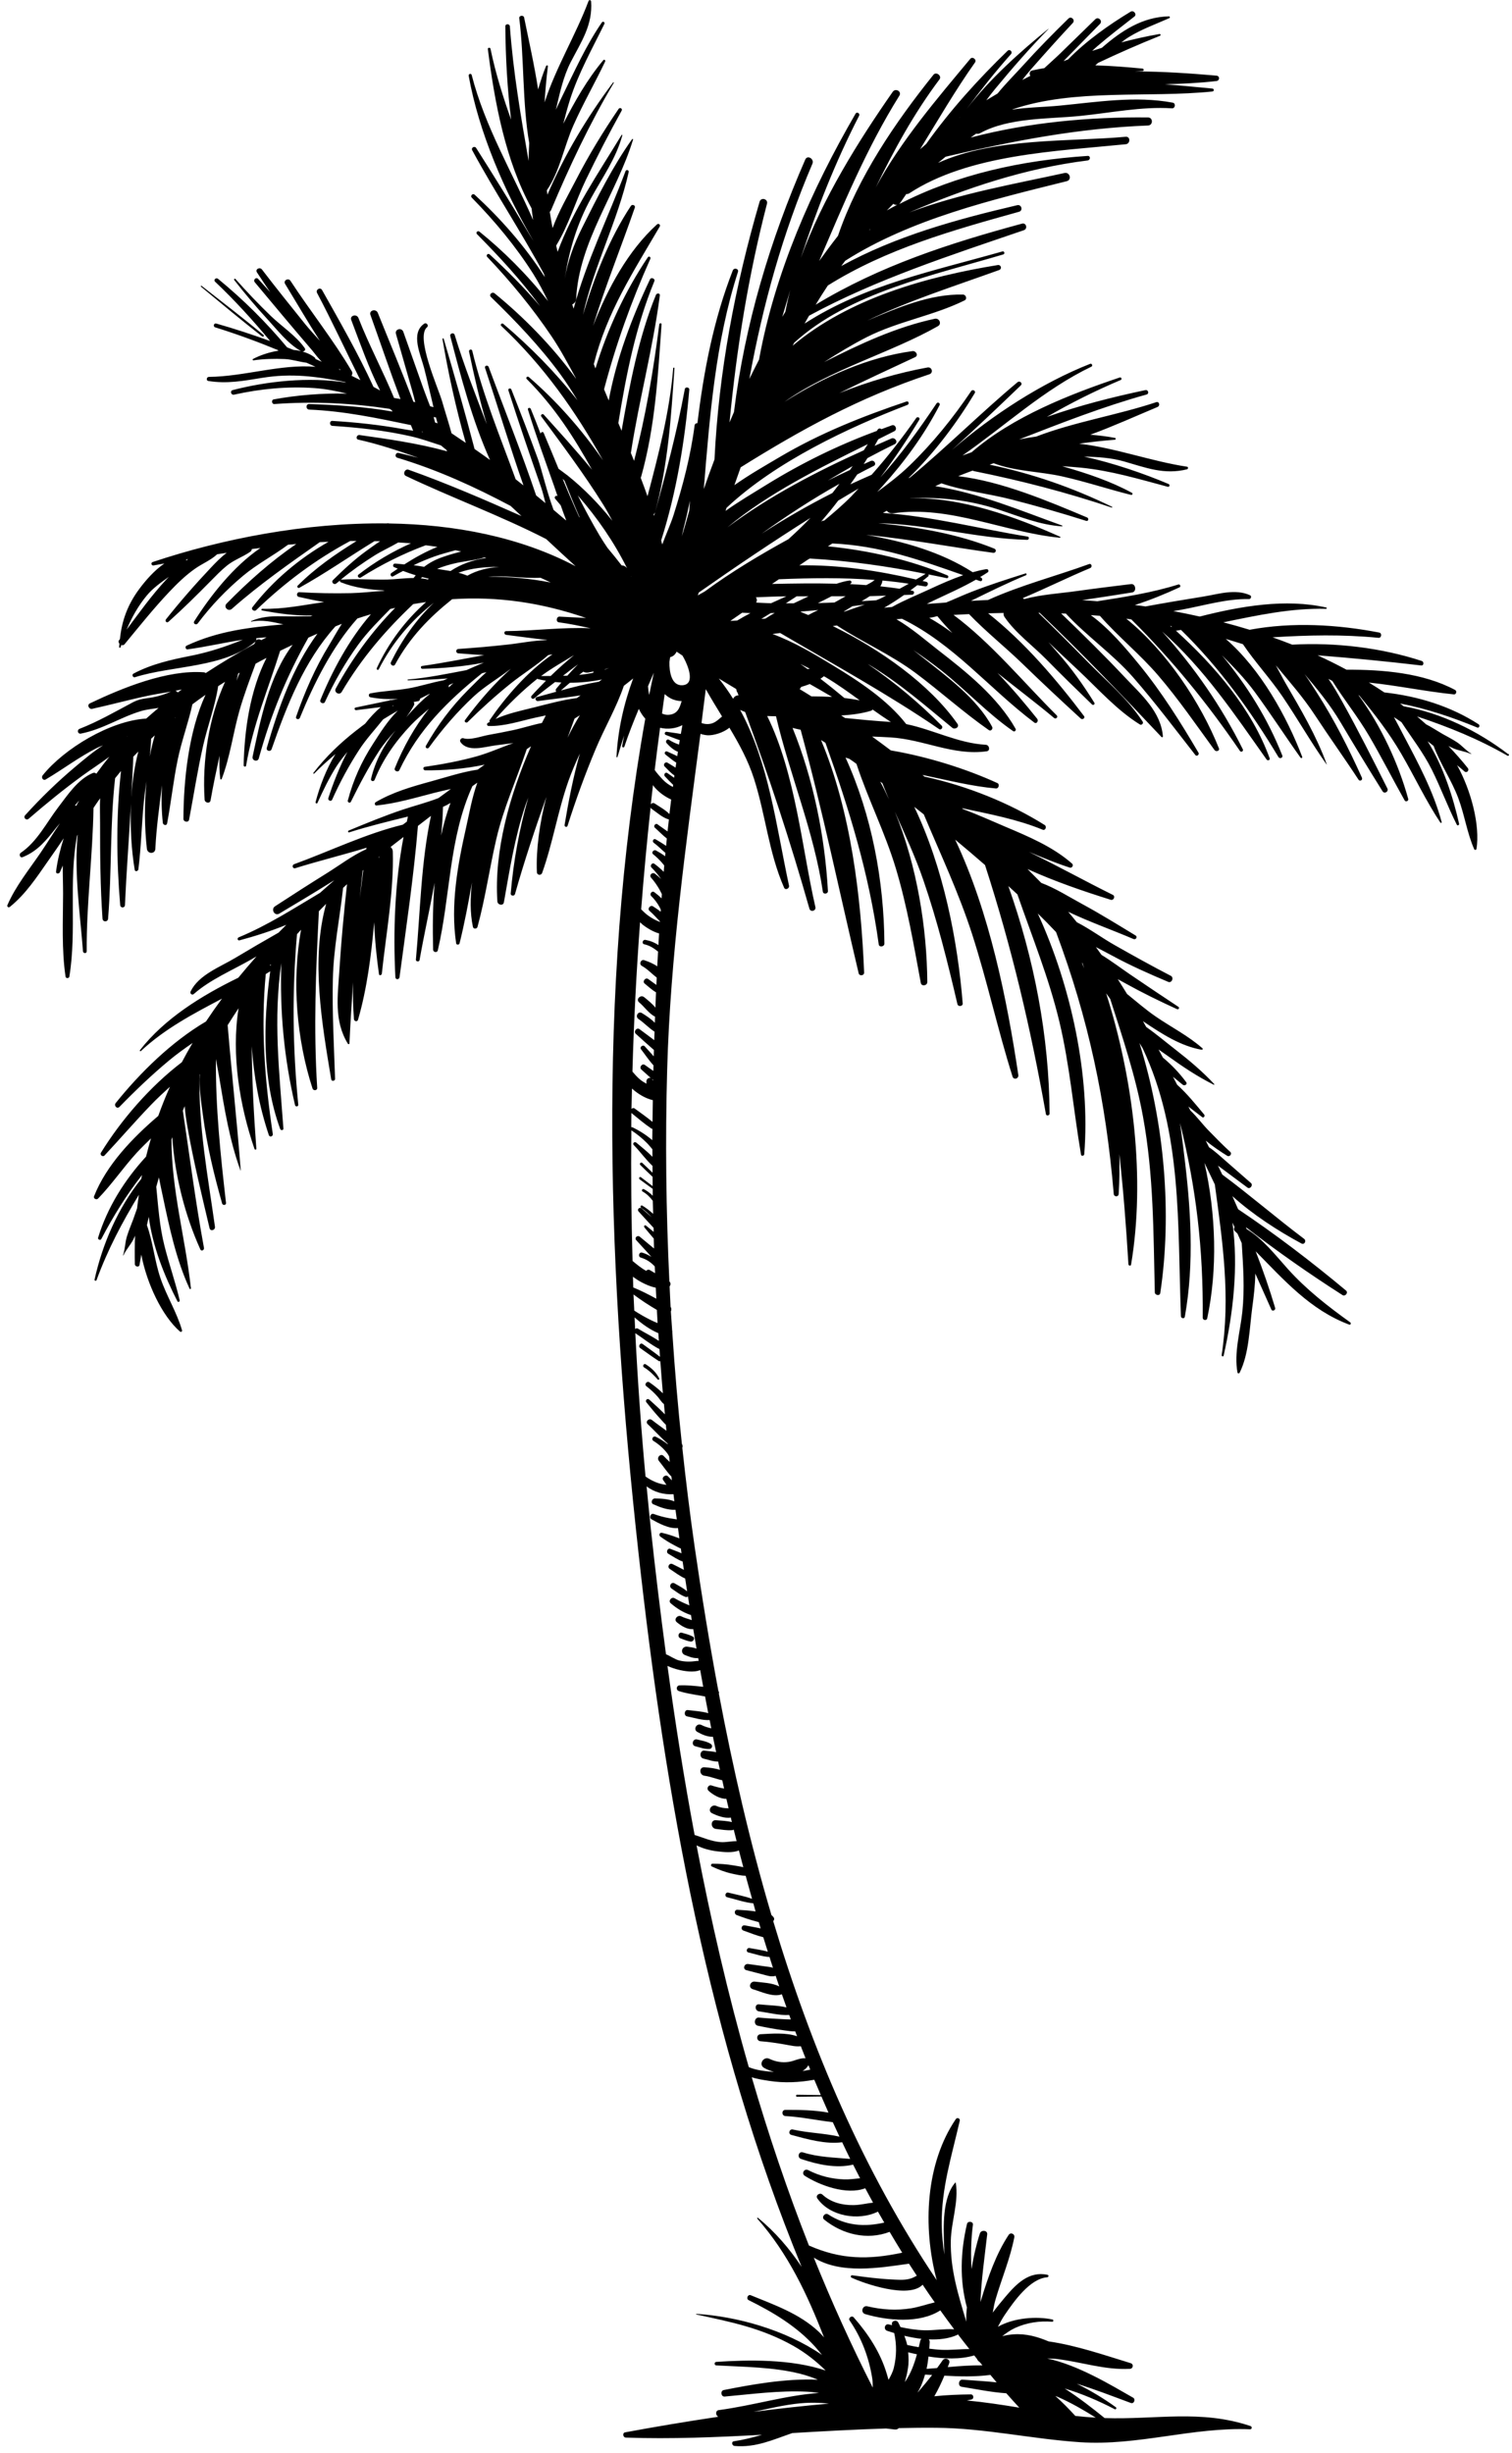 <svg width="201" height="326" viewBox="0 0 201 326" fill="none" xmlns="http://www.w3.org/2000/svg">
<path d="M200.498 100.234C196.477 97.156 191.622 94.773 186.599 93.87C186.439 93.748 186.286 93.621 186.121 93.499C189.644 94.178 192.986 95.303 196.381 96.694C196.636 96.8 196.774 96.402 196.561 96.264C192.8 93.833 188.461 92.522 184.031 92.029C183.357 91.578 182.667 91.142 181.972 90.718C185.76 91.11 189.442 91.896 193.278 92.289C193.596 92.32 193.702 91.843 193.437 91.7C189.203 89.439 183.84 88.987 179.002 89.009C177.739 88.335 176.455 87.692 175.15 87.098C179.75 87.459 184.317 87.899 188.933 88.446C189.288 88.489 189.32 87.952 189.012 87.852C183.649 86.089 177.474 85.357 171.787 85.681C170.922 85.341 170.052 85.012 169.171 84.704C173.856 84.412 178.455 84.301 183.256 84.773C183.654 84.81 183.744 84.147 183.352 84.073C177.792 82.995 171.76 82.65 166.121 83.701C164.959 83.345 163.792 83.016 162.625 82.709C167.134 81.785 171.612 80.803 176.291 80.92C176.386 80.92 176.413 80.771 176.312 80.745C170.906 79.529 164.97 80.548 159.49 81.944C158.317 81.679 157.145 81.44 155.972 81.222C156.264 81.169 156.561 81.127 156.853 81.074C159.84 80.548 163.007 79.55 166.036 79.625C166.296 79.63 166.429 79.227 166.174 79.11C164.195 78.213 161.951 78.972 159.893 79.301C157.352 79.71 154.816 80.134 152.28 80.601C152.116 80.575 151.951 80.548 151.792 80.527C151.479 80.485 151.171 80.458 150.858 80.416C152.906 79.757 154.901 78.94 156.805 78.059C157.017 77.958 156.869 77.613 156.646 77.682C153.076 78.797 149.5 79.343 145.877 79.911C145.203 79.858 144.524 79.8 143.85 79.763C146.073 79.434 148.291 79.099 150.508 78.738C151.129 78.638 150.991 77.555 150.36 77.629C147.972 77.921 145.585 78.213 143.203 78.547C140.938 78.871 138.46 79.004 136.216 79.609C136.179 79.609 136.137 79.609 136.1 79.609C136.057 79.572 136.02 79.529 135.977 79.492C135.977 79.492 135.977 79.492 135.972 79.492C139.007 78.208 141.999 76.722 144.927 75.501C145.245 75.368 145.118 74.848 144.779 74.97C140.45 76.546 135.622 77.799 131.351 79.742C130.593 79.773 129.834 79.821 129.076 79.864C129.076 79.864 129.076 79.864 129.07 79.864C131.489 78.675 133.882 77.486 136.386 76.456C136.529 76.398 136.476 76.169 136.322 76.217C133.903 76.976 131.463 77.757 129.102 78.68C127.962 79.126 126.874 79.63 125.771 80.081C124.916 80.145 124.057 80.203 123.203 80.272C123.458 80.14 123.717 80.007 123.972 79.885C125.898 78.967 127.887 78.107 129.739 77.04C129.924 77.104 130.105 77.167 130.29 77.231C130.561 77.321 130.667 76.95 130.471 76.806C130.412 76.764 130.354 76.732 130.296 76.695C130.63 76.493 130.969 76.297 131.293 76.074C131.516 75.92 131.373 75.607 131.113 75.644C130.503 75.745 129.903 75.888 129.309 76.053C125.155 73.383 120.115 71.934 115.144 71.095C120.826 71.632 126.365 72.704 132.025 73.473C132.391 73.521 132.529 73.059 132.179 72.916C127.367 70.968 121.993 70.039 116.741 69.54C123.41 69.668 129.871 71.589 136.556 71.748C136.8 71.754 136.863 71.356 136.614 71.318C130.206 70.278 123.861 68.612 117.378 68.171C117.548 68.075 117.712 67.98 117.882 67.884C118.078 68.112 118.37 68.272 118.741 68.219C126.275 67.131 133.495 70.75 140.901 71.472C140.964 71.478 140.996 71.371 140.938 71.345C135.102 68.728 127.68 66.011 120.991 66.234C121.001 66.234 121.007 66.223 121.017 66.223C125.076 66.037 128.89 66.462 132.773 67.736C135.574 68.654 138.211 69.763 141.182 69.96C141.245 69.96 141.251 69.869 141.198 69.853C135.431 67.767 130.243 65.57 124.338 64.615C124.609 64.493 124.879 64.36 125.15 64.238C128.126 65.252 131.42 65.602 134.471 66.388C137.802 67.242 141.113 68.187 144.391 69.227C144.688 69.323 144.784 68.888 144.513 68.776C139.42 66.637 133.176 63.967 127.378 63.288C128.015 63.028 128.656 62.784 129.304 62.545C129.357 62.571 129.399 62.598 129.468 62.614C135.617 63.845 141.856 65.459 147.792 67.46C147.85 67.481 147.893 67.385 147.834 67.359C142.524 64.779 137.288 62.964 131.553 61.754C131.733 61.696 131.914 61.627 132.094 61.568C134.932 62.656 138.227 62.651 141.208 63.32C144.296 64.004 147.293 65.013 150.36 65.777C150.524 65.82 150.63 65.586 150.476 65.501C147.675 63.978 144.614 62.948 141.558 62.067C141.442 62.035 141.32 61.998 141.198 61.961C142.02 62.014 142.842 62.072 143.659 62.152C147.654 62.545 151.368 63.66 155.235 64.695C155.484 64.758 155.559 64.418 155.336 64.323C151.994 62.911 148.062 61.563 144.1 60.677C145.887 60.735 147.68 60.831 149.41 61.324C152.354 62.163 154.747 63.129 157.803 62.375C157.962 62.333 157.983 62.057 157.803 62.03C153.086 61.319 148.296 59.535 143.463 58.968C145.001 58.75 146.572 58.569 148.195 58.447C148.328 58.437 148.375 58.235 148.227 58.203C147.134 57.991 146.041 57.864 144.943 57.779C148.041 56.638 151.081 55.263 153.877 54.09C154.253 53.931 154.116 53.315 153.702 53.453C148.619 55.157 142.821 56.07 137.749 58.023C136.991 58.129 136.232 58.256 135.474 58.405C141.06 56.229 146.582 54.063 152.423 52.434C152.8 52.328 152.641 51.77 152.264 51.85C147.903 52.768 143.458 53.899 139.166 55.411C142.338 53.564 145.617 51.93 149.001 50.497C149.187 50.417 149.054 50.104 148.864 50.167C142.248 52.391 134.619 55.369 129.16 60.109C128.752 60.247 128.349 60.395 127.946 60.539C133.638 56.59 138.736 51.781 145.092 48.729C145.299 48.628 145.15 48.267 144.932 48.352C138.556 50.863 131.946 55.125 126.545 59.806C126.588 59.764 126.635 59.721 126.678 59.684C129.744 56.924 132.725 54.079 135.702 51.224C135.988 50.948 135.569 50.55 135.272 50.794C130.434 54.838 125.866 59.408 120.991 63.453C120.911 63.49 120.832 63.527 120.752 63.564C124.285 60.151 127.304 56.038 129.574 52.259C129.76 51.951 129.298 51.691 129.102 51.983C126.694 55.555 123.967 58.936 120.863 61.924C119.532 63.203 118.078 64.307 116.609 65.39C116.837 65.14 117.07 64.885 117.293 64.641C120.269 61.351 122.858 57.8 124.901 53.856C125.038 53.586 124.662 53.368 124.497 53.623C122.206 57.051 119.792 60.395 117.028 63.458C118.98 60.894 120.72 58.24 122.206 55.788C122.365 55.528 121.972 55.311 121.802 55.555C119.972 58.182 117.993 60.703 115.871 63.102C114.927 63.516 113.983 63.93 113.038 64.376C113.346 63.935 113.664 63.5 113.956 63.06C114.683 62.678 115.399 62.29 116.142 61.929C116.593 61.706 116.2 61.075 115.755 61.266C115.442 61.398 115.129 61.547 114.816 61.685C114.98 61.42 115.155 61.154 115.314 60.889C116.503 60.252 117.707 59.631 118.932 59.042C119.452 58.792 118.996 58.065 118.487 58.283C117.749 58.601 117.007 58.93 116.264 59.26C116.428 58.968 116.593 58.676 116.752 58.384C117.479 58.023 118.195 57.662 118.9 57.306C119.325 57.089 119.033 56.372 118.572 56.526C118.099 56.685 117.643 56.876 117.176 57.041C117.033 56.919 116.81 56.898 116.672 57.11C116.64 57.163 116.603 57.216 116.566 57.269C111.415 59.164 106.556 61.547 101.85 64.456C100.136 65.517 98.232 66.632 96.449 67.906C96.497 67.768 96.545 67.63 96.587 67.492C103.134 61.329 112.932 56.765 120.635 53.814C120.911 53.708 120.8 53.267 120.513 53.363C114.63 55.348 109.006 57.577 103.648 60.746C101.77 61.855 99.622 63.076 97.627 64.482C97.903 63.691 98.179 62.895 98.465 62.11C106.55 57.067 114.2 52.848 123.548 49.743C124.126 49.552 123.887 48.734 123.298 48.841C119.463 49.541 115.468 50.693 111.574 52.248C114.853 50.619 118.2 49.085 121.648 47.471C122.142 47.238 121.755 46.606 121.309 46.664C115.457 47.45 109.516 50.077 104.28 53.416C110.301 49.122 118.55 46.856 124.688 43.347C125.235 43.034 124.858 42.243 124.274 42.365C119.134 43.459 114.237 45.757 109.558 48.124C111.399 46.951 113.261 45.81 115.219 44.812C119.404 42.689 124.068 41.978 128.232 39.924C128.614 39.733 128.407 39.165 128.025 39.154C123.717 39.032 119.314 40.89 115.298 42.609C120.847 39.95 126.736 38.082 132.821 35.89C133.24 35.736 133.07 35.158 132.641 35.227C123.229 36.761 112.863 39.632 105.373 45.948C105.441 45.821 105.505 45.688 105.574 45.56C112.831 38.91 124.243 36.538 133.373 33.815C133.627 33.74 133.521 33.342 133.261 33.417C123.988 36.055 114.932 37.859 106.959 43.008C107.155 42.657 107.351 42.302 107.558 41.957C116.55 37.084 126.46 33.9 136.105 30.598C136.651 30.413 136.434 29.569 135.866 29.723C126.168 32.35 116.975 35.322 108.428 40.502C108.953 39.642 109.489 38.788 110.052 37.944C117.85 33.066 126.625 30.609 135.468 28.146C136.031 27.987 135.797 27.138 135.229 27.27C127.139 29.165 119.107 31.363 111.834 35.359C112.004 35.12 112.184 34.892 112.359 34.659C121.113 29.096 131.861 26.559 141.813 24.081C142.519 23.905 142.222 22.839 141.516 22.993C134.837 24.457 127.542 25.721 120.89 28.231C128.492 24.972 136.275 22.361 144.593 21.326C144.97 21.278 144.991 20.694 144.593 20.721C135.834 21.31 127.277 23.141 119.505 27.143C119.558 27.101 119.611 27.058 119.654 26.994C119.93 26.591 120.206 26.188 120.481 25.784C120.603 25.8 120.736 25.784 120.869 25.699C128.784 20.503 140.439 20.1 149.654 19.171C150.28 19.107 150.291 18.125 149.654 18.179C142.216 18.853 132.105 18.274 124.704 21.655C125.038 21.379 125.367 21.098 125.707 20.827C134.63 18.731 143.309 17.043 152.609 16.682C153.299 16.655 153.304 15.615 152.609 15.61C144.858 15.525 136.688 16.262 129.038 18.285C129.277 18.11 129.516 17.934 129.76 17.765C129.924 17.812 130.115 17.796 130.322 17.685C134.126 15.61 139.357 15.833 143.59 15.408C147.622 15.005 151.755 14.134 155.803 14.399C156.232 14.426 156.333 13.726 155.903 13.646C150.938 12.712 145.813 13.566 140.821 14.044C138.837 14.235 136.646 14.251 134.556 14.569C134.577 14.553 134.603 14.543 134.625 14.527C142.863 11.735 152.662 13.036 161.171 12.16C161.415 12.133 161.421 11.799 161.171 11.772C159.235 11.592 157.097 11.374 154.858 11.194C157.139 11.141 159.426 11.04 161.712 10.769C162.163 10.716 162.179 10.095 161.712 10.053C158.397 9.766 154.673 9.495 150.89 9.495C151.219 9.479 151.548 9.453 151.877 9.442C152.094 9.437 152.084 9.134 151.877 9.113C149.861 8.922 147.739 8.747 145.606 8.689C145.728 8.577 145.85 8.471 145.972 8.359C148.662 7.086 151.399 5.881 154.195 4.761C154.344 4.703 154.291 4.496 154.131 4.522C152.402 4.819 150.72 5.207 149.065 5.637C149.383 5.398 149.696 5.148 150.047 4.936C151.749 3.885 153.638 3.211 155.458 2.404C155.574 2.351 155.511 2.171 155.394 2.176C151.866 2.24 149.028 4.129 146.471 6.359C146.041 6.491 145.617 6.629 145.187 6.767C145.394 6.581 145.59 6.385 145.802 6.205C147.421 4.809 149.123 3.514 150.805 2.197C151.177 1.905 150.699 1.311 150.306 1.55C147.474 3.259 144.402 5.424 141.983 7.903C141.787 7.977 141.585 8.052 141.383 8.131C141.458 8.052 141.532 7.967 141.606 7.892C143.145 6.321 144.688 4.75 146.227 3.179C146.625 2.776 146.009 2.16 145.606 2.558C144.031 4.092 142.455 5.626 140.879 7.165C140.237 7.786 139.521 8.407 138.832 9.055C138.285 9.145 137.739 9.246 137.208 9.368C136.848 9.453 136.81 9.835 136.97 10.085C136.609 10.26 136.253 10.451 135.893 10.631C136.301 10.116 136.71 9.607 137.123 9.134C138.927 7.08 140.747 5.048 142.614 3.052C142.975 2.664 142.413 2.096 142.031 2.468C139.972 4.485 137.951 6.534 136.02 8.673C134.938 9.867 133.686 11.109 132.614 12.43C132.11 12.728 131.611 13.02 131.113 13.327C131.5 12.818 131.882 12.303 132.29 11.815C134.55 9.081 136.901 6.385 139.383 3.853C139.394 3.843 139.378 3.821 139.362 3.832C135.622 6.873 131.622 10.44 128.508 14.463C130.375 11.979 132.301 9.538 134.391 7.197C134.662 6.895 134.237 6.465 133.946 6.751C130.046 10.53 126.301 14.654 123.118 19.139C122.847 19.367 122.577 19.606 122.312 19.84C124.71 15.939 127.023 11.958 129.617 8.296C129.877 7.93 129.282 7.462 128.991 7.813C124.683 12.988 119.739 18.725 116.423 24.909C118.842 19.946 121.458 15.132 124.895 10.546C125.24 10.09 124.46 9.479 124.094 9.931C119.033 16.236 114.046 23.529 111.399 31.341C110.54 32.435 109.712 33.555 108.895 34.691C112.105 27.223 115.15 19.782 119.558 12.717C119.908 12.154 119.049 11.671 118.678 12.202C114.105 18.757 109.341 26.373 106.455 34.287C108.566 27.881 111.012 21.602 114.205 15.387C114.365 15.074 113.908 14.803 113.733 15.111C107.898 25.169 102.991 36.262 100.906 47.795C100.465 48.644 100.041 49.504 99.617 50.364C101.41 40.529 104.025 31.065 107.999 21.761C108.274 21.119 107.335 20.556 107.049 21.204C102.37 31.92 99.001 43.135 97.574 54.753C97.373 55.215 97.176 55.682 96.98 56.149C97.924 46.351 99.473 36.67 101.961 27.074C102.126 26.437 101.166 26.177 100.98 26.803C97.707 38.034 95.547 49.435 94.98 61.075C94.481 62.38 94.014 63.691 93.558 65.008C94.354 55.258 95.112 45.449 98.099 36.145C98.243 35.699 97.574 35.534 97.41 35.954C94.879 42.434 93.547 49.297 92.715 56.245C92.55 56.229 92.37 56.324 92.338 56.537C91.813 60.597 90.784 64.509 89.558 68.404C89.181 69.604 88.55 70.973 88.035 72.364C87.993 72.183 87.94 72.008 87.892 71.828C89.945 65.379 91.059 58.511 91.632 51.792C91.659 51.457 91.102 51.378 91.038 51.712C89.977 57.45 88.513 62.985 86.948 68.558C86.927 68.495 86.911 68.431 86.89 68.362C86.98 68.277 87.054 68.171 87.097 68.022C88.821 61.685 89.213 55.438 89.659 48.936C89.664 48.83 89.505 48.83 89.494 48.936C89.028 54.679 87.553 60.374 86.078 65.952C85.786 65.13 85.484 64.312 85.171 63.495C85.187 63.458 85.213 63.431 85.224 63.389C87.097 56.712 87.463 49.992 87.945 43.108C87.961 42.912 87.664 42.923 87.643 43.108C86.868 49.202 85.839 55.3 84.29 61.25C84.147 60.9 84.009 60.549 83.866 60.204C84.943 53.188 86.815 46.266 87.717 39.255C87.76 38.937 87.303 38.942 87.203 39.186C84.916 44.743 83.696 51.171 82.63 57.248C82.486 56.908 82.343 56.569 82.2 56.229C83.256 49.732 84.471 43.538 86.99 37.366C87.123 37.036 86.566 36.798 86.412 37.121C83.993 42.227 81.945 47.641 80.921 53.225C80.709 52.726 80.502 52.237 80.301 51.744C81.898 45.699 83.903 40.126 86.455 34.393C86.555 34.17 86.264 33.99 86.12 34.197C83.128 38.629 80.741 43.777 79.16 48.968C79.081 48.777 79.012 48.586 78.937 48.395C80.677 41.49 84.157 36.171 87.707 30.105C87.845 29.871 87.532 29.643 87.341 29.823C83.489 33.327 80.794 38.305 78.837 43.326C80.481 37.992 82.561 32.886 84.391 27.594C84.502 27.27 84.035 27.111 83.866 27.371C81.001 31.702 79.017 36.792 77.5 41.835C78.948 35.333 82.11 29.393 83.574 22.876C83.638 22.595 83.25 22.494 83.15 22.759C80.868 28.841 77.951 34.744 76.253 41.023C76.189 40.837 76.131 40.646 76.073 40.46C76.349 40.338 76.577 40.088 76.593 39.696C76.974 32.074 81.988 25.683 84.157 18.55C84.184 18.471 84.073 18.439 84.03 18.497C81.468 22.085 79.372 26.299 77.399 30.243C76.301 32.44 75.463 34.701 75.065 37.079C75.669 33.236 76.693 29.765 78.582 26.32C80.099 23.545 81.898 21.066 82.731 17.982C82.746 17.924 82.662 17.887 82.63 17.94C79.452 23.173 76.205 27.854 74.126 33.475C74.062 33.199 73.998 32.918 73.935 32.642C75.59 29.951 76.513 26.74 77.887 23.895C79.388 20.79 80.969 17.722 82.64 14.707C82.789 14.442 82.407 14.224 82.237 14.474C80.168 17.515 78.269 20.609 76.587 23.884C75.542 25.917 74.274 28.083 73.457 30.317C73.319 29.601 73.197 28.879 73.086 28.157C73.16 28.093 73.224 28.014 73.266 27.907C75.659 22.202 78.428 16.337 81.59 11.019C81.627 10.955 81.537 10.907 81.494 10.966C77.966 15.7 75.091 20.493 72.767 25.88C72.741 25.683 72.72 25.487 72.699 25.291C74.401 22.807 74.996 19.442 76.216 16.687C77.5 13.784 79.086 11.034 80.449 8.174C80.518 8.03 80.333 7.85 80.21 7.988C78.067 10.546 76.396 13.487 74.879 16.454C75.15 15.392 75.431 14.331 75.76 13.29C76.89 9.729 78.704 6.518 80.343 3.179C80.455 2.956 80.152 2.781 80.009 2.983C77.887 6.067 76.359 9.501 74.715 12.85C74.433 13.423 74.163 14.002 73.897 14.58C74.412 12.42 74.858 10.228 75.876 8.243C77.261 5.557 78.799 3.36 78.582 0.196C78.566 -0.011 78.301 -0.042 78.232 0.149C76.571 4.602 73.892 8.97 72.396 13.609C72.492 12.038 72.63 10.44 72.837 8.805C72.858 8.657 72.64 8.657 72.593 8.773C72.173 9.793 71.834 10.838 71.537 11.889C71.028 8.588 70.274 5.297 69.675 2.33C69.6 1.969 68.98 2.049 69.028 2.42C69.696 7.754 69.425 13.651 70.354 19.023C70.306 19.808 70.279 20.599 70.274 21.395C69.234 15.466 68.226 9.575 67.781 3.514C67.754 3.131 67.171 3.121 67.176 3.514C67.213 7.595 67.431 11.772 67.945 15.902C66.858 12.855 65.882 9.755 65.203 6.475C65.16 6.279 64.826 6.321 64.852 6.523C65.738 13.508 67.176 21.342 70.667 27.695C70.73 28.21 70.794 28.73 70.874 29.245C68.067 22.849 64.47 16.846 62.704 9.968C62.635 9.708 62.258 9.819 62.306 10.079C63.648 17.552 67.043 25.418 70.932 32.053C70.619 31.554 70.306 31.049 70.014 30.551C67.844 26.878 65.585 23.274 63.298 19.67C63.091 19.341 62.587 19.633 62.778 19.978C65.77 25.503 69.319 30.869 72.317 36.421C72.348 36.559 72.386 36.697 72.423 36.835C69.802 32.695 66.412 28.916 63.107 25.885C62.847 25.646 62.47 26.018 62.72 26.273C65.765 29.378 68.566 32.737 70.895 36.416C71.632 37.583 72.258 38.799 72.858 40.03C70.078 36.474 66.815 33.268 63.738 30.789C63.51 30.604 63.192 30.901 63.409 31.119C66.401 34.144 69.287 37.254 71.797 40.688C69.627 38.162 67.298 35.842 65.096 33.815C64.874 33.613 64.555 33.926 64.767 34.144C67.903 37.435 70.783 40.938 73.325 44.706C74.518 46.479 75.526 48.373 76.545 50.252C76.555 50.279 76.561 50.3 76.571 50.327C73.431 46.006 69.558 42.089 65.754 38.99C65.42 38.719 64.943 39.16 65.266 39.478C68.571 42.689 71.754 46.012 74.486 49.732C75.314 50.858 76.057 52.031 76.773 53.214C73.844 49.483 70.481 46.081 66.905 43.045C66.72 42.886 66.449 43.146 66.635 43.315C72.279 48.618 76.492 54.626 80.157 61.175C77.298 57.025 73.913 53.23 70.295 50.109C70.11 49.95 69.844 50.205 70.025 50.38C73.717 54.063 76.332 58.161 78.699 62.428C76.571 59.833 74.332 57.386 72.274 55.098C72.12 54.928 71.807 55.157 71.951 55.348C74.778 59.169 77.659 63.017 80.179 67.051C80.624 67.762 81.012 68.489 81.404 69.216C79.627 66.987 77.643 64.949 75.463 63.203C75.431 63.176 75.404 63.139 75.367 63.134C75.001 62.847 74.624 62.582 74.253 62.306C73.595 60.714 72.943 59.116 72.269 57.529C72.179 57.312 71.855 57.45 71.871 57.662C71.441 56.547 71.017 55.438 70.555 54.339C70.465 54.122 70.11 54.196 70.184 54.44C71.234 57.864 72.47 61.218 73.659 64.594C73.813 65.034 73.961 65.485 74.115 65.931C73.887 65.793 73.616 66.074 73.813 66.297C74.062 66.584 74.295 66.876 74.539 67.162C74.773 67.837 75.017 68.505 75.277 69.169C75.229 69.137 75.187 69.11 75.139 69.079C74.624 68.638 74.104 68.208 73.59 67.768C72.688 65.374 72.025 62.433 71.5 60.979C70.375 57.89 69.187 54.833 67.982 51.77C67.887 51.532 67.5 51.622 67.585 51.882C68.974 56.202 70.433 60.491 71.935 64.774C72.131 65.337 72.311 66.08 72.513 66.871C72.099 66.531 71.691 66.181 71.272 65.846C69.33 60.098 67.059 54.44 64.959 48.766C64.847 48.474 64.38 48.591 64.481 48.899C66.195 54.084 67.775 59.35 69.59 64.519C69.245 64.249 68.9 63.967 68.55 63.697C66.486 58.017 64.205 52.572 62.778 46.617C62.709 46.341 62.295 46.458 62.354 46.733C63.017 49.886 63.754 53.172 64.709 56.388C63.213 52.46 61.669 48.549 60.444 44.515C60.333 44.143 59.765 44.297 59.86 44.674C61.271 50.109 62.794 55.905 65.139 61.133C64.46 60.639 63.775 60.156 63.086 59.673C61.807 54.769 60.407 49.881 58.98 45.024C58.948 44.918 58.805 44.966 58.821 45.067C59.611 49.695 60.624 54.329 61.919 58.861C61.293 58.431 60.661 58.002 60.025 57.582C59.643 56.165 59.181 54.764 58.778 53.363C58.242 51.516 55.192 44.775 56.773 43.485C57.038 43.268 56.693 42.822 56.407 43.013C54.518 44.276 55.929 47.174 56.38 48.92C56.815 50.603 57.202 52.36 57.627 54.116C57.473 54.069 57.319 54.032 57.171 53.989C56.873 53.188 56.55 52.391 56.274 51.611C55.388 49.106 54.502 46.606 53.616 44.101C53.399 43.49 52.454 43.735 52.635 44.372C53.362 46.919 54.094 49.467 54.821 52.009C54.953 52.476 55.075 52.965 55.202 53.453C55.118 53.432 55.033 53.421 54.953 53.4C53.457 49.43 51.802 45.518 50.226 41.585C49.988 40.991 49.022 41.23 49.245 41.856C50.576 45.576 51.844 49.334 53.24 53.039C52.953 52.986 52.672 52.938 52.385 52.89C50.911 49.318 49.054 45.863 47.648 42.259C47.42 41.675 46.465 41.925 46.693 42.525C47.855 45.576 49.006 48.894 50.529 51.898C50.237 51.739 49.945 51.574 49.648 51.415C47.627 47.015 45.181 42.753 42.815 38.549C42.571 38.114 41.919 38.501 42.152 38.937C44.168 42.753 45.977 46.67 47.903 50.523C47.515 50.327 47.123 50.13 46.73 49.939C46.847 49.769 46.889 49.552 46.767 49.345C44.332 45.2 41.245 41.357 38.614 37.323C38.327 36.883 37.621 37.281 37.903 37.737C39.42 40.221 40.916 42.806 42.523 45.295C41.834 44.526 41.128 43.772 40.523 43.023C38.603 40.64 36.688 38.252 34.826 35.821C34.534 35.439 33.881 35.784 34.163 36.209C34.736 37.09 35.33 37.96 35.919 38.831C35.383 38.241 34.852 37.652 34.316 37.068C34.041 36.766 33.611 37.206 33.871 37.514C36.407 40.555 38.942 43.591 41.521 46.596C41.919 47.116 42.332 47.62 42.773 48.087C42.497 47.965 42.221 47.832 41.94 47.71C41.924 47.636 41.892 47.562 41.818 47.503C41.346 47.126 40.794 46.887 40.21 46.723C40.444 46.728 40.672 46.5 40.513 46.272C39.361 44.626 37.457 43.39 36.003 41.994C34.364 40.417 32.804 38.772 31.298 37.074C31.202 36.968 31.059 37.121 31.144 37.228C32.55 39.022 34.019 40.762 35.563 42.44C36.879 43.867 38.295 45.72 40.009 46.659C39.69 46.585 39.356 46.537 39.022 46.511C38.736 46.394 38.449 46.277 38.163 46.166C35.383 42.827 32.343 39.812 28.985 37.058C28.714 36.84 28.332 37.201 28.598 37.445C31.202 39.908 33.621 42.567 35.913 45.327C33.563 44.478 31.181 43.687 28.746 43.002C28.422 42.912 28.285 43.406 28.608 43.507C31.468 44.398 34.231 45.412 36.932 46.526C36.953 46.553 36.98 46.585 37.006 46.611C35.77 46.808 34.566 47.217 33.627 47.715C33.521 47.769 33.6 47.907 33.701 47.891C35.032 47.7 36.518 47.657 37.865 47.721C38.842 47.769 39.791 48.092 40.746 48.209C41.144 48.395 41.547 48.559 41.94 48.75C37.282 48.368 32.502 50.045 27.759 50.093C27.462 50.093 27.372 50.581 27.685 50.635C30.194 51.033 32.359 50.624 34.831 50.221C38.773 49.578 42.062 50.029 45.86 50.773C45.908 50.799 45.961 50.82 46.009 50.847C40.98 50.051 35.462 50.677 30.937 51.845C30.539 51.946 30.709 52.54 31.107 52.455C34.635 51.675 38.168 51.33 41.775 51.579C43.298 51.685 44.725 51.977 46.136 52.317C42.863 52.243 39.579 52.498 36.391 53.081C36.041 53.145 36.12 53.729 36.475 53.702C41.743 53.315 46.746 53.575 51.802 54.339C51.892 54.398 51.982 54.456 52.072 54.52C52.11 54.578 52.141 54.642 52.178 54.7C48.481 54.047 44.635 53.814 41.107 53.697C40.629 53.681 40.629 54.419 41.107 54.44C45.797 54.636 50.168 55.576 54.624 56.499C54.72 56.728 54.805 56.961 54.9 57.19C54.911 57.211 54.927 57.227 54.937 57.248C54.454 57.174 53.972 57.099 53.499 57.014C50.417 56.462 47.314 56.128 44.189 55.942C43.765 55.916 43.77 56.574 44.189 56.6C47.68 56.829 51.187 57.211 54.603 57.986C55.966 58.294 57.287 58.776 58.614 59.201C58.868 59.403 59.118 59.615 59.367 59.817C59.388 59.87 59.409 59.928 59.431 59.981C55.558 58.914 51.462 58.336 47.802 57.821C47.409 57.768 47.229 58.341 47.632 58.431C50.343 59.036 52.985 59.918 55.616 60.841C54.736 60.618 53.86 60.395 52.995 60.199C52.582 60.109 52.412 60.714 52.821 60.836C58.301 62.492 63.133 64.732 67.871 67.237C68.359 67.688 68.842 68.139 69.33 68.59C64.375 66.398 59.415 64.243 54.306 62.428C53.828 62.258 53.489 63.038 53.956 63.256C59.94 66.106 66.518 68.526 72.603 71.642C73.903 72.852 75.203 74.062 76.518 75.257C69.096 71.356 60.47 69.705 51.701 69.572C51.611 69.54 51.505 69.54 51.399 69.567C40.571 69.445 29.542 71.61 20.295 74.699C20.009 74.795 20.125 75.204 20.417 75.15C20.9 75.06 21.377 74.981 21.855 74.89C20.513 75.803 19.329 77.178 18.497 78.303C16.985 80.336 16.189 82.496 15.945 84.932C15.908 84.98 15.871 85.033 15.834 85.081C15.706 85.246 15.77 85.421 15.881 85.559C15.871 85.707 15.844 85.845 15.839 85.999C15.839 86.111 15.998 86.127 16.03 86.026C16.056 85.925 16.099 85.824 16.131 85.723C16.279 85.771 16.433 85.771 16.55 85.633C18.497 83.276 20.412 80.872 22.518 78.648C23.574 77.534 24.677 76.461 25.94 75.575C26.916 74.89 28.009 74.471 28.873 73.664C29.298 73.595 29.722 73.537 30.141 73.473C29.361 74.057 28.666 74.784 28.072 75.41C25.977 77.624 23.966 79.927 22.067 82.31C21.881 82.544 22.168 82.847 22.396 82.639C24.327 80.915 26.152 79.105 27.971 77.263C28.677 76.552 29.377 75.814 30.157 75.182C31.128 74.397 32.269 74.031 33.277 73.33C33.414 73.234 33.462 73.107 33.478 72.974C33.86 72.921 34.242 72.884 34.619 72.831C31.006 75.294 27.945 79.221 25.818 82.581C25.621 82.889 26.088 83.133 26.29 82.857C28.056 80.506 30.067 78.404 32.322 76.52C34.194 74.954 36.359 73.84 38.285 72.401C38.651 72.364 39.017 72.337 39.388 72.305C36.025 74.593 32.948 77.337 30.12 80.225C29.669 80.686 30.348 81.344 30.82 80.925C34.507 77.661 38.492 74.885 42.507 72.061C42.895 72.04 43.287 72.03 43.675 72.008C39.781 74.222 36.269 77.178 33.552 80.707C33.33 80.999 33.797 81.329 34.051 81.09C37.881 77.417 41.924 74.391 46.56 71.902C46.836 71.902 47.117 71.907 47.393 71.907C44.598 73.638 41.876 75.522 39.574 77.841C39.431 77.985 39.611 78.218 39.791 78.123C43.218 76.223 46.438 73.972 49.786 71.923C50.035 71.929 50.285 71.923 50.534 71.934C49.887 72.353 49.271 72.805 48.714 73.208C47.128 74.354 45.659 75.718 44.269 77.093C43.977 77.38 44.412 77.804 44.714 77.539C44.911 77.369 45.117 77.231 45.314 77.067C45.16 77.12 45.133 77.321 45.303 77.385C47.16 78.133 49.149 78.372 51.139 78.484C51.065 78.505 50.99 78.521 50.916 78.537C49.494 78.627 48.062 78.802 46.661 78.834C44.375 78.882 42.072 78.844 39.791 78.707C39.436 78.685 39.361 79.248 39.706 79.328C40.767 79.572 41.908 79.816 43.08 80.017C40.359 80.41 37.68 80.984 34.858 80.915C34.736 80.915 34.704 81.106 34.831 81.132C36.921 81.53 39.266 81.865 41.547 81.796C41.468 81.833 41.383 81.87 41.303 81.907C40.009 81.907 38.698 81.939 37.404 81.912C35.987 81.88 34.688 81.981 33.383 82.549C33.34 82.57 33.372 82.634 33.414 82.624C34.788 82.321 36.231 82.65 37.675 82.984C33.245 83.372 29.027 83.839 24.794 85.819C24.566 85.925 24.672 86.339 24.926 86.307C27.398 85.978 29.823 85.394 32.285 85.028C30.003 85.936 27.791 86.684 25.314 87.172C22.672 87.692 20.136 88.266 17.743 89.529C17.483 89.667 17.664 90.097 17.945 90.006C22.985 88.414 29.786 88.802 33.982 85.261C33.919 85.368 33.865 85.484 33.802 85.596C31.643 86.769 29.473 88.058 27.351 89.454C27.271 89.423 27.218 89.364 27.112 89.354C22.242 88.987 16.29 91.413 11.95 93.483C11.526 93.685 11.834 94.306 12.258 94.21C14.773 93.658 17.255 92.973 19.78 92.448C20.735 92.251 21.727 92.092 22.72 91.928C21.637 92.384 20.746 92.644 19.552 92.798C18.783 92.899 18.247 93.026 17.547 93.403C15.239 94.629 13.032 95.909 10.582 96.864C10.189 97.018 10.332 97.586 10.757 97.501C13.701 96.917 15.95 95.351 18.735 94.513C19.531 94.274 20.332 94.215 21.08 94.088C20.523 94.55 19.977 95.022 19.436 95.505C14.65 95.781 8.507 99.512 5.669 103.053C5.441 103.339 5.727 103.806 6.083 103.594C8.396 102.23 10.518 100.6 12.926 99.39C13.181 99.263 13.446 99.173 13.701 99.061C12.39 99.9 11.17 100.935 10.014 101.906C7.632 103.907 5.425 106.051 3.34 108.355C3.054 108.673 3.489 109.098 3.807 108.822C6.109 106.832 8.481 104.9 10.942 103.106C12.104 102.262 13.361 101.455 14.544 100.574C13.934 101.312 13.356 102.065 12.804 102.835C12.688 102.723 12.544 102.66 12.353 102.734C10.364 103.557 9.011 105.632 7.738 107.299C6.173 109.347 4.942 111.868 2.762 113.344C2.486 113.53 2.65 114.061 3.006 113.923C5.027 113.121 6.184 111.635 7.505 109.968C7.653 109.777 7.823 109.607 7.977 109.416C7.091 110.701 6.274 112.044 5.414 113.307C3.871 115.573 2.088 117.755 0.99 120.281C0.894 120.499 1.128 120.684 1.313 120.53C3.388 118.864 4.879 116.603 6.385 114.437C7.07 113.45 7.791 112.447 8.465 111.412C8.014 112.85 7.642 114.315 7.451 115.844C7.409 116.162 7.865 116.162 7.966 115.913C8.088 115.616 8.226 115.334 8.348 115.042C8.332 116.279 8.385 117.521 8.385 118.752C8.38 122.436 8.178 126.157 8.714 129.808C8.751 130.058 9.176 130.058 9.218 129.808C10.231 123.635 9.091 117.24 10.242 111.094C10.268 111.046 10.295 110.993 10.322 110.94C9.844 116.072 10.656 121.491 11.032 126.433C11.059 126.746 11.531 126.756 11.526 126.433C11.483 120.079 12.332 113.71 12.428 107.384C12.714 106.948 13.011 106.524 13.308 106.099C13.261 107.203 13.303 108.323 13.303 109.427C13.298 113.662 13.335 117.871 13.627 122.096C13.658 122.574 14.332 122.574 14.369 122.096C14.868 115.865 14.603 109.623 15.303 103.429C15.563 103.106 15.823 102.787 16.088 102.469C15.425 108.376 15.483 114.39 15.977 120.297C16.009 120.7 16.592 120.706 16.608 120.297C16.815 115.801 17.149 111.311 17.425 106.821C17.282 109.889 17.468 112.967 17.908 115.605C17.956 115.908 18.364 115.791 18.396 115.541C18.767 112.553 18.831 109.533 19.123 106.534C19.213 105.637 19.34 104.746 19.473 103.849C19.17 106.954 19.218 110.075 19.526 112.808C19.605 113.514 20.619 113.551 20.651 112.808C20.788 109.99 21.186 107.182 21.536 104.374C21.441 106.12 21.473 107.824 21.648 109.369C21.68 109.661 22.146 109.793 22.215 109.443C22.751 106.598 23.048 103.716 23.643 100.876C24.157 98.419 25.043 96.046 25.579 93.605C26.152 93.175 26.73 92.756 27.319 92.347C25.064 97.241 24.401 103.748 24.385 108.833C24.385 109.252 25.059 109.374 25.139 108.933C25.759 105.653 26.263 102.352 27.006 99.093C27.605 96.45 28.603 93.87 29.001 91.195C29.303 90.999 29.616 90.813 29.919 90.617C27.738 95.415 26.868 101.184 27.202 106.285C27.229 106.704 27.902 106.858 27.987 106.391C28.343 104.385 28.757 102.41 29.186 100.441C29.144 101.497 29.154 102.538 29.287 103.53C29.303 103.636 29.441 103.605 29.473 103.53C30.587 100.622 30.98 97.442 31.834 94.444C32.444 92.315 33.218 90.266 33.982 88.207C34.46 87.942 34.948 87.692 35.43 87.438C33.239 91.737 32.481 97.076 32.391 101.726C32.391 101.906 32.682 101.959 32.714 101.768C33.621 96.349 35.627 91.641 37.245 86.498C37.791 86.227 38.348 85.967 38.905 85.702C35.759 89.863 34.624 95.691 33.579 100.569C33.468 101.099 34.253 101.328 34.401 100.797C36.003 95.001 38.078 89.921 40.995 84.747C41.399 84.571 41.797 84.391 42.2 84.216C38.905 88.711 37.043 93.977 35.468 99.396C35.346 99.81 35.966 99.969 36.104 99.571C38.147 93.722 40.422 87.883 44.592 83.25C44.873 83.138 45.16 83.016 45.441 82.915C44.794 83.908 44.237 84.943 43.749 85.744C41.913 88.738 40.513 91.954 39.361 95.266C39.25 95.59 39.743 95.707 39.865 95.404C41.712 90.882 44.157 85.957 47.505 82.204C48.11 82.003 48.709 81.811 49.309 81.636C46.38 85.001 44.125 89.263 42.587 93.048C42.449 93.393 43.033 93.642 43.192 93.302C44.422 90.638 45.881 88.08 47.606 85.702C48.884 83.94 50.396 82.459 51.882 80.936C52.099 80.883 52.316 80.84 52.534 80.792C49.388 83.966 46.714 87.692 44.635 91.508C44.354 92.023 45.117 92.469 45.42 91.965C48.088 87.443 51.271 83.754 54.927 80.293C55.499 80.193 56.072 80.097 56.645 80.017C53.887 82.454 51.669 85.405 50.088 88.802C50.009 88.977 50.258 89.131 50.348 88.956C52.131 85.453 54.624 82.491 57.68 80.108C55.293 82.358 53.362 85.171 51.977 87.995C51.802 88.356 52.327 88.674 52.523 88.313C54.492 84.699 57.08 82.056 60.104 79.641C66.115 79.237 71.993 80.087 77.908 82.135C76.688 82.066 75.5 82.019 74.391 81.955C73.966 81.928 73.855 82.65 74.29 82.709C75.685 82.894 77.097 83.192 78.513 83.505C74.821 83.329 70.932 83.86 67.287 83.881C66.959 83.881 66.98 84.338 67.287 84.375C69.022 84.593 70.874 84.863 72.741 85.054C72.709 85.065 72.677 85.076 72.645 85.081C70.911 85.118 69.155 85.49 67.441 85.675C65.277 85.914 63.096 86.105 60.927 86.254C60.555 86.281 60.555 86.801 60.927 86.832C62.009 86.917 63.171 87.008 64.364 87.071C61.611 87.576 58.874 88.127 56.094 88.515C55.876 88.547 55.929 88.897 56.147 88.892C58.852 88.828 61.632 88.595 64.322 88.064C64.019 88.191 63.712 88.319 63.409 88.451C62.937 88.658 62.47 88.86 62.004 89.067C59.431 89.55 56.873 90.091 54.232 90.309C54.163 90.314 54.157 90.42 54.232 90.42C55.956 90.373 57.744 90.32 59.521 90.171C59.346 90.251 59.165 90.33 58.99 90.415C57.372 90.702 55.807 91.243 54.173 91.514C52.529 91.79 50.852 91.838 49.218 92.161C48.969 92.209 48.969 92.612 49.218 92.665C50.338 92.894 51.6 92.957 52.895 92.894C52.608 92.947 52.327 93 52.046 93.053C51.956 93.032 51.855 93.037 51.759 93.096C51.754 93.096 51.749 93.106 51.743 93.106C50.248 93.403 48.752 93.743 47.266 94.04C47.038 94.088 47.139 94.417 47.361 94.385C48.444 94.242 49.531 94.109 50.624 93.977C49.871 94.619 49.181 95.362 48.539 96.184C48.178 96.445 47.834 96.726 47.478 97.002C47.473 97.002 47.462 97.002 47.457 97.002C47.404 97.039 47.356 97.092 47.303 97.129C45.255 98.732 43.34 100.542 41.659 102.729C41.611 102.792 41.712 102.867 41.765 102.814C42.635 101.927 43.595 101.067 44.598 100.218C43.346 102.235 42.465 104.624 41.95 106.609C41.913 106.752 42.136 106.863 42.2 106.715C42.948 105.064 43.743 103.419 44.709 101.89C45.144 101.205 45.659 100.569 46.173 99.932C45.102 102.002 44.258 104.172 43.643 106.083C43.547 106.375 44.014 106.582 44.147 106.295C45.17 104.003 46.375 101.768 47.743 99.661C48.677 98.223 49.865 96.954 50.932 95.611C51.569 95.213 52.226 94.826 52.884 94.449C51.574 95.728 50.497 97.453 49.59 98.859C48.062 101.216 46.948 103.684 46.237 106.402C46.178 106.635 46.523 106.8 46.64 106.571C47.781 104.273 48.985 101.975 50.385 99.826C51.011 98.859 51.797 97.973 52.571 97.087C51.043 99.019 49.897 101.099 49.324 103.514C49.25 103.833 49.685 103.934 49.802 103.647C50.916 100.876 52.603 98.504 54.651 96.349C55.362 95.601 56.2 94.911 57.017 94.205C55.102 96.62 53.579 99.364 52.481 102.113C52.343 102.458 52.927 102.702 53.086 102.368C55.669 96.922 59.5 93.175 64.073 89.481C64.274 89.433 64.47 89.38 64.667 89.327C63.754 90.15 62.905 91.015 62.163 91.763C59.961 93.982 58.157 96.402 56.619 99.12C56.465 99.385 56.847 99.597 57.022 99.353C58.783 96.922 60.767 94.608 62.969 92.565C64.454 91.185 66.317 90.129 67.919 88.865C67.638 89.125 67.367 89.385 67.102 89.635C65.15 91.487 63.415 93.552 61.813 95.712C61.659 95.919 61.988 96.147 62.157 95.978C63.961 94.194 65.834 92.496 67.807 90.909C69.409 89.614 71.314 88.457 72.884 87.066C73.07 87.034 73.261 86.997 73.447 86.965C70.088 89.269 67.155 92.708 65.096 95.707C65.038 95.792 65.065 95.877 65.112 95.951C65.027 95.999 64.932 96.031 64.847 96.084C64.661 96.2 64.741 96.487 64.959 96.492C67.038 96.54 69.049 95.866 71.065 95.404C71.558 95.293 72.057 95.192 72.555 95.086C72.38 95.415 72.21 95.749 72.041 96.089C70.72 96.349 69.404 96.795 68.12 97.06C67.075 97.278 66.025 97.485 64.969 97.671C64.046 97.83 62.508 98.414 61.6 98.117C61.325 98.026 61.038 98.376 61.213 98.621C62.184 100.011 64.396 99.263 65.834 99.072C66.582 98.971 67.404 98.876 68.253 98.759C66.582 99.343 64.959 100.086 63.245 100.558C61.022 101.168 58.73 101.593 56.449 101.922C56.184 101.959 56.258 102.378 56.513 102.384C58.985 102.4 61.775 102.209 64.428 101.625C64.12 101.842 63.813 102.065 63.505 102.288C61.409 102.601 59.325 103.297 57.309 103.849C54.762 104.549 52.221 105.271 49.934 106.619C49.749 106.731 49.812 107.081 50.051 107.054C52.667 106.789 55.192 106.03 57.728 105.377C58.454 105.191 59.192 105.027 59.94 104.862C59.388 105.261 58.842 105.664 58.295 106.067C56.746 106.672 55.155 107.07 53.526 107.612C51.102 108.424 48.714 109.411 46.354 110.388C46.21 110.446 46.263 110.674 46.417 110.626C49.001 109.809 51.606 109.172 54.226 108.53C54.173 108.753 54.131 108.981 54.083 109.204C53.908 109.337 53.728 109.475 53.553 109.607C48.661 110.786 43.775 113.158 39.096 114.862C38.767 114.979 38.9 115.499 39.245 115.393C42.29 114.437 45.563 113.641 48.736 112.67C48.73 112.707 48.709 112.728 48.704 112.765C48.704 112.797 48.698 112.829 48.693 112.861C46.863 113.684 45.149 114.995 43.478 116.035C41.155 117.479 38.858 118.959 36.566 120.451C35.961 120.844 36.507 121.799 37.133 121.422C39.483 120.026 41.823 118.62 44.141 117.171C44.237 117.112 44.343 117.054 44.444 116.996C43.807 117.548 43.165 118.105 42.539 118.668C38.995 120.769 35.611 122.972 31.733 124.58C31.494 124.681 31.579 125.047 31.844 124.978C33.897 124.426 36.014 123.752 38.067 122.914C37.722 123.259 37.372 123.604 37.033 123.954C35.086 125.058 33.154 126.188 31.239 127.335C29.239 128.529 26.396 129.575 25.34 131.772C25.208 132.053 25.531 132.319 25.77 132.106C27.934 130.196 30.868 128.964 33.367 127.537C33.611 127.399 33.855 127.255 34.099 127.112C33.271 128.041 32.465 128.991 31.68 129.946C26.767 132.34 21.881 135.371 18.608 139.569C18.539 139.654 18.645 139.771 18.73 139.691C21.913 136.719 25.712 134.728 29.51 132.727C28.773 133.725 28.062 134.739 27.383 135.763C22.773 138.476 18.603 142.594 15.383 146.601C15.101 146.952 15.558 147.445 15.886 147.106C17.977 144.956 20.168 142.865 22.47 140.949C23.478 140.11 24.534 139.357 25.6 138.619C25.107 139.463 24.624 140.312 24.173 141.177C19.956 144.393 16.109 148.841 13.42 153.204C13.239 153.496 13.658 153.825 13.897 153.57C15.977 151.346 17.961 149.038 20.072 146.846C20.879 146.007 21.733 145.216 22.592 144.436C22.024 145.704 21.51 146.994 21.038 148.311C17.573 151.267 14.141 154.85 12.502 158.995C12.38 159.297 12.825 159.515 13.032 159.303C14.884 157.397 16.375 155.179 18.168 153.22C18.778 152.557 19.43 151.93 20.072 151.299C19.839 152.1 19.611 152.907 19.414 153.724C16.566 156.824 14.274 160.465 13.043 164.493C12.969 164.743 13.345 164.907 13.467 164.674C15.059 161.638 16.81 158.804 18.884 156.166C18.852 156.341 18.804 156.511 18.773 156.686C15.696 160.529 13.627 165.3 12.571 170.056C12.534 170.231 12.778 170.295 12.836 170.13C14.332 166.049 16.263 162.413 18.465 158.793C18.38 159.398 18.284 159.998 18.221 160.608C18.046 161.097 17.881 161.585 17.706 162.068C17.425 162.837 17.08 163.612 16.852 164.398C16.619 165.199 16.624 166.033 16.359 166.829C16.348 166.855 16.396 166.877 16.406 166.85C16.757 166.091 17.319 165.502 17.712 164.759C17.802 164.589 17.876 164.403 17.956 164.228C17.908 165.47 17.897 166.733 17.929 168.023C17.94 168.363 18.497 168.474 18.55 168.108C18.619 167.651 18.709 167.2 18.783 166.749C19.52 170.608 21.547 174.902 23.924 176.972C24.04 177.078 24.247 176.977 24.2 176.812C23.515 174.424 22.141 172.258 21.335 169.886C20.55 167.593 20.343 165.088 19.531 162.837C19.611 162.466 19.69 162.089 19.775 161.718C20.274 165.65 21.876 169.631 23.584 172.948C23.674 173.118 23.929 172.996 23.887 172.821C23.314 170.38 22.481 168.028 21.865 165.597C21.202 162.975 21.038 160.396 20.773 157.737C20.889 157.318 21.006 156.904 21.128 156.49C21.276 157.307 21.457 158.119 21.627 158.92C22.507 163.092 23.409 167.397 25.202 171.277C25.239 171.361 25.393 171.324 25.383 171.229C24.629 164.493 22.81 158.236 22.794 151.453C22.831 151.352 22.868 151.246 22.905 151.145C23.229 156.277 24.635 161.649 26.64 166.07C26.767 166.356 27.165 166.139 27.117 165.868C25.993 159.77 25.218 153.714 24.306 147.61C24.391 147.414 24.465 147.212 24.55 147.015C24.629 148.04 24.794 149.075 24.979 150.12C25.765 154.526 26.831 158.883 27.86 163.236C27.971 163.713 28.64 163.496 28.576 163.039C27.621 156.219 26.359 149.68 26.534 142.812C26.544 142.791 26.555 142.769 26.566 142.748C26.438 144.563 26.741 146.442 26.985 148.295C27.521 152.286 28.438 156.091 29.531 159.961C29.611 160.231 30.078 160.194 30.046 159.892C29.314 153.485 28.645 147.159 28.704 140.742C28.841 141.575 29.011 142.408 29.149 143.231C29.849 147.419 30.513 151.585 31.977 155.577C31.977 155.593 32.003 155.587 32.003 155.577C31.515 149.133 30.799 142.69 30.263 136.252C30.741 135.498 31.218 134.744 31.717 134.001C30.72 140.174 31.876 147.031 33.834 152.711C33.876 152.833 34.088 152.827 34.078 152.679C33.727 147.997 33.499 143.55 33.468 139.054C33.733 143.029 34.433 146.962 35.733 150.853C35.849 151.198 36.316 151.049 36.263 150.704C35.202 143.629 34.651 136.586 35.33 129.458C35.526 129.336 35.733 129.219 35.924 129.092C35.924 129.092 35.924 129.092 35.924 129.086C34.974 136.055 34.847 143.475 37.245 150.046C37.324 150.264 37.696 150.253 37.675 149.988C37.123 142.393 36.316 135.466 37.399 127.998C37.181 134.362 37.754 140.609 39.224 146.888C39.277 147.127 39.68 147.079 39.653 146.83C38.9 139.282 38.815 131.719 39.483 124.161C39.664 123.965 39.839 123.763 40.025 123.566C38.762 130.445 39.446 138.226 41.547 144.675C41.653 144.999 42.189 144.961 42.168 144.59C41.664 136.565 41.993 129.092 42.391 121.109C42.714 120.78 43.027 120.451 43.361 120.127C41.282 127.515 42.82 136.177 44.03 143.459C44.078 143.751 44.555 143.682 44.544 143.39C44.396 138.985 44.147 134.532 44.248 130.121C44.343 126.019 45.165 122.054 45.611 118.004C45.786 117.84 45.956 117.675 46.131 117.516C45.722 121.263 45.361 125.015 45.128 128.784C44.911 132.282 44.354 135.641 46.248 138.725C46.306 138.821 46.449 138.778 46.454 138.672C46.582 135.965 46.746 133.263 46.932 130.562C46.9 132.213 46.921 133.853 47.054 135.455C47.08 135.753 47.505 135.843 47.595 135.53C48.778 131.443 49.351 127.006 49.743 122.579C49.828 124.946 50.072 127.292 50.38 129.474C50.412 129.707 50.736 129.617 50.757 129.421C51.314 124.134 52.375 118.466 52.216 113.158C52.21 112.898 52.083 112.707 51.919 112.574C52.486 112.118 53.075 111.688 53.643 111.242C52.486 117.33 52.253 123.773 52.56 129.877C52.576 130.238 53.065 130.222 53.112 129.877C53.998 123.216 55.006 116.47 55.558 109.772C56.136 109.331 56.709 108.87 57.293 108.434C55.956 114.639 55.871 121.268 55.287 127.537C55.261 127.813 55.722 127.876 55.775 127.6C56.37 124.225 57.139 120.785 57.775 117.33C57.526 120.366 57.505 123.397 57.579 126.226C57.59 126.571 58.115 126.666 58.2 126.31C59.903 118.997 59.653 111.433 62.799 104.486C63.022 104.332 63.234 104.172 63.457 104.019C62.741 105.993 62.37 108.185 61.966 109.963C60.836 114.957 59.866 120.276 60.64 125.382C60.677 125.615 61.038 125.594 61.091 125.382C61.77 122.664 62.264 119.963 62.746 117.282C62.513 119.294 62.47 121.3 62.868 123.19C62.932 123.503 63.399 123.482 63.478 123.19C64.523 119.363 65.075 115.398 65.972 111.534C66.943 107.357 68.661 103.631 70.014 99.603C70.014 99.592 70.014 99.587 70.014 99.576C70.168 99.475 70.317 99.369 70.47 99.268C70.513 99.242 70.55 99.215 70.592 99.189C67.744 105.664 65.669 113.148 66.12 119.809C66.152 120.27 66.889 120.446 66.985 119.925C67.76 115.573 68.423 111.332 69.823 107.118C69.945 106.741 70.099 106.375 70.232 106.004C69.017 110.207 68.248 114.549 67.892 118.758C67.866 119.087 68.375 119.14 68.46 118.832C69.707 114.421 71.134 110.154 72.635 105.913C71.717 109.448 71.245 112.972 71.372 115.918C71.388 116.332 71.94 116.391 72.073 116.014C73.494 112.028 74.152 107.813 75.563 103.806C76.004 102.559 76.534 101.349 77.086 100.149C76.173 103.355 75.553 106.646 75.054 109.639C75.012 109.899 75.372 110.006 75.452 109.751C76.539 106.306 77.786 102.893 79.181 99.56C80.364 96.737 81.951 94.04 82.932 91.148C83.356 90.834 83.76 90.495 84.173 90.166C82.927 93.52 82.136 97.055 81.951 100.59C81.951 100.669 82.062 100.68 82.083 100.606C82.37 99.645 82.667 98.706 82.964 97.761C82.874 98.228 82.789 98.695 82.709 99.151C82.677 99.343 82.937 99.417 83.001 99.231C83.569 97.527 84.232 95.866 84.921 94.215C85.15 94.688 85.425 95.128 85.781 95.521C79.277 131.915 80.884 170.204 84.895 206.524C88.455 238.805 94.184 271.24 106.566 301.281C104.953 298.871 103.07 296.653 100.762 294.769C100.693 294.716 100.609 294.801 100.667 294.864C104.81 299.556 107.335 304.996 109.542 310.649C109.293 310.394 109.06 310.113 108.805 309.874C106.258 307.496 102.964 306.345 99.792 305.05C99.42 304.896 99.155 305.522 99.516 305.702C102.778 307.316 105.908 309.184 108.37 311.912C108.683 312.263 108.975 312.629 109.277 312.99C104.37 309.625 97.908 307.863 92.582 307.533C92.534 307.533 92.524 307.603 92.571 307.613C97.171 308.606 101.282 309.423 105.457 311.78C107.113 312.714 108.497 313.828 109.76 315.06C105.118 313.505 99.463 313.637 95.224 313.913C94.927 313.934 94.921 314.364 95.224 314.38C98.927 314.587 102.757 314.587 106.365 315.49C107.208 315.702 107.988 315.973 108.725 316.28C104.386 316.095 99.776 316.949 96.216 317.655C95.733 317.751 95.839 318.563 96.333 318.52C99.924 318.202 103.611 317.692 107.229 317.873C107.797 317.899 108.349 317.963 108.884 318.043C104.529 318.34 100.189 319.699 95.537 320.325C95.075 320.389 95.123 321.041 95.489 321.206C91.293 321.832 87.144 322.527 83.107 323.276C82.699 323.35 82.815 323.966 83.203 323.976C89.245 324.183 95.277 323.929 101.309 323.6C100.078 323.961 98.837 324.274 97.558 324.465C97.181 324.523 97.314 325.059 97.643 325.086C100.481 325.33 102.752 324.258 105.33 323.371C109.484 323.127 113.638 322.894 117.797 322.766C118.179 322.809 118.556 322.857 118.943 322.899C119.187 322.926 119.362 322.846 119.479 322.713C121.145 322.676 122.805 322.655 124.471 322.671C130.901 322.719 137.176 324.162 143.569 324.587C151.293 325.102 158.519 322.554 166.185 322.872C166.445 322.883 166.471 322.517 166.243 322.443C159.622 320.213 153.643 321.609 146.848 321.381C145.256 320.091 143.452 318.679 141.532 317.448C143.829 318.143 146.025 319.078 148.179 320.197C148.354 320.288 148.487 320.049 148.333 319.937C146.683 318.743 144.948 317.708 143.139 316.811C145.484 317.538 147.813 318.441 150.333 319.375C150.747 319.529 151.001 318.881 150.63 318.669C147.675 316.986 143.32 314.333 139.198 313.457C139.665 313.478 140.121 313.483 140.604 313.542C143.861 313.95 146.901 315.012 150.211 314.837C150.641 314.816 150.736 314.21 150.312 314.083C146.726 312.99 143.113 311.727 139.394 311.19C137.924 310.564 136.391 310.134 134.736 310.251C134.248 310.283 133.739 310.362 133.235 310.495C133.765 310.086 134.312 309.694 134.954 309.396C136.513 308.691 138.179 308.441 139.877 308.579C140.046 308.595 140.084 308.319 139.919 308.282C137.845 307.831 134.805 308.027 132.657 309.248C132.943 308.701 133.235 308.155 133.574 307.656C134.773 305.899 136.901 302.842 139.219 302.666C139.394 302.656 139.458 302.385 139.261 302.343C136.768 301.807 135.092 303.563 133.59 305.341C133.081 305.947 132.513 306.631 131.972 307.369C132.078 306.743 132.19 306.132 132.354 305.58C133.16 302.836 134.29 300.172 134.837 297.359C134.927 296.902 134.349 296.642 134.084 297.04C132.402 299.593 131.346 302.656 130.46 305.564C130.423 305.692 130.375 305.83 130.333 305.962C130.46 302.98 130.879 300.044 131.235 296.971C131.304 296.393 130.428 296.334 130.264 296.839C129.765 298.383 129.41 299.97 129.145 301.573C129.044 299.62 129.081 297.667 129.336 295.682C129.394 295.236 128.656 295.146 128.55 295.575C127.68 299.28 127.548 303.033 128.534 306.658C128.476 307.305 128.423 307.953 128.46 308.574C127.383 304.986 126.317 301.621 126.397 297.799C126.45 295.284 127.479 292.598 127.054 290.109C127.054 290.077 127.007 290.066 126.985 290.093C125.251 292.088 125.42 296.005 125.5 298.436C125.511 298.834 125.532 299.238 125.553 299.641C125.346 298.357 125.208 297.04 125.192 295.666C125.123 290.862 126.534 286.489 127.585 281.871C127.659 281.547 127.24 281.378 127.06 281.648C123.076 287.519 122.614 295.878 124.524 303.054C114.757 288.527 107.855 272.264 102.789 255.333C102.906 255.206 102.964 255.041 102.869 254.871C102.784 254.728 102.672 254.627 102.556 254.537C99.701 244.872 97.431 235 95.563 225.106C95.601 224.984 95.595 224.846 95.5 224.751C94.296 218.323 93.256 211.89 92.333 205.505C91.707 201.158 91.176 196.796 90.704 192.427C90.768 192.258 90.757 192.066 90.646 191.902C90.12 186.971 89.701 182.024 89.372 177.072C89.383 176.993 89.388 176.919 89.356 176.844C89.303 175.995 89.234 175.146 89.181 174.302C89.272 174.105 89.277 173.877 89.144 173.686C89.091 172.779 89.065 171.871 89.017 170.969C89.165 170.778 89.192 170.502 88.985 170.316C88.54 160.911 88.428 151.484 88.693 142.074C89.118 127.006 91.187 112.309 93.118 97.538C93.431 97.633 93.754 97.708 94.073 97.724C94.858 97.761 96.163 97.389 96.964 96.715C98.243 98.844 99.442 101.03 100.232 103.493C101.781 108.312 102.184 113.312 104.237 117.983C104.407 118.37 104.969 118.084 104.89 117.707C103.16 109.671 102.227 101.434 98.391 94.353C98.609 94.454 98.831 94.55 99.054 94.629C102.237 103.249 105.065 111.826 107.601 120.769C107.744 121.279 108.513 121.067 108.396 120.552C106.619 112.861 105.77 102.819 101.988 95.165C102.375 95.187 102.762 95.192 103.155 95.187C104.996 103.037 108.19 110.435 109.388 118.519C109.447 118.901 110.083 118.811 110.062 118.429C109.664 111.237 108.136 103.551 105.357 96.742C105.712 96.837 106.073 96.912 106.434 96.991C109.362 107.755 111.574 118.471 114.147 129.357C114.243 129.76 114.895 129.681 114.874 129.256C114.465 119.241 113.139 107.888 109.144 98.355C109.341 98.483 109.537 98.605 109.733 98.727C112.9 107.606 115.511 116.03 116.816 125.514C116.874 125.95 117.574 125.838 117.569 125.413C117.516 117.123 115.903 108.36 112.402 100.691C112.561 100.749 112.725 100.786 112.89 100.845C113.06 100.961 113.229 101.067 113.399 101.19C113.553 101.296 113.701 101.412 113.855 101.524C115.394 106.216 117.654 110.642 119.086 115.403C120.587 120.398 121.463 125.52 122.407 130.641C122.497 131.135 123.272 131.013 123.272 130.525C123.224 123.381 121.903 115.037 118.959 107.882C120.296 110.892 121.686 113.88 122.757 117.006C124.603 122.372 125.988 127.935 127.277 133.455C127.367 133.842 128.009 133.768 127.977 133.359C127.304 124.962 125.41 115.313 121.537 107.235C121.961 107.564 122.386 107.904 122.805 108.238C125.017 113.493 127.442 118.63 129.208 124.092C131.235 130.36 132.619 136.809 134.603 143.083C134.763 143.581 135.447 143.369 135.373 142.87C133.866 132.823 131.548 121.263 126.98 111.598C128.312 112.707 129.638 113.827 130.943 114.968C134.487 125.896 137.028 136.697 139.039 148.072C139.086 148.353 139.527 148.279 139.527 148.008C139.474 137.791 137.484 127.452 134.046 117.765C134.45 118.131 134.853 118.498 135.251 118.869C137.203 124.506 139.431 129.951 140.826 135.774C142.222 141.607 142.699 147.557 143.707 153.454C143.749 153.714 144.121 153.629 144.137 153.395C144.959 143.003 142.413 131.109 137.956 121.406C138.784 122.213 139.601 123.041 140.391 123.885C144.694 135.392 147.007 146.283 148.057 158.682C148.094 159.101 148.688 159.112 148.715 158.682C148.821 156.935 148.837 155.168 148.805 153.401C149.33 158.167 149.707 163.002 150.009 168.034C150.02 168.219 150.322 168.294 150.36 168.081C152.275 156.681 150.683 143.443 147.049 132.021C147.23 132.271 147.415 132.52 147.59 132.77C149.245 137.929 150.959 143.008 151.946 148.411C153.378 156.24 153.325 163.851 153.516 171.754C153.527 172.152 154.179 172.285 154.243 171.855C155.818 161.362 154.832 149.314 151.474 138.629C151.617 138.858 151.76 139.086 151.898 139.314C157.214 150.577 156.513 162.758 156.991 174.944C157.001 175.225 157.447 175.316 157.505 175.013C158.795 167.848 158.291 160.412 157.383 153.22C157.219 151.909 157.06 150.577 156.864 149.245C159.012 157.891 159.967 165.964 159.887 175.146C159.887 175.48 160.407 175.565 160.482 175.225C161.861 168.734 161.665 161.388 160.116 154.552C160.582 155.513 161.039 156.468 161.495 157.429C162.529 165.045 163.596 172.317 162.402 180.103C162.376 180.273 162.63 180.353 162.667 180.177C163.941 174.482 164.646 168.357 163.834 162.487C163.925 162.689 164.02 162.896 164.116 163.098C164.009 163.267 163.988 163.474 164.195 163.66C164.301 163.756 164.397 163.857 164.503 163.952C164.694 164.377 164.885 164.796 165.071 165.221C165.261 168.304 165.479 171.245 165.15 174.366C164.874 176.966 164.02 179.827 164.508 182.423C164.529 182.55 164.726 182.571 164.784 182.46C166.057 179.928 166.094 176.563 166.471 173.776C166.673 172.306 166.853 170.783 166.874 169.265C167.59 170.873 168.301 172.476 169.012 174.052C169.14 174.339 169.601 174.137 169.516 173.84C168.758 171.287 167.882 168.777 166.927 166.309C170.683 170.114 174.195 174.127 179.368 176.053C179.553 176.122 179.638 175.852 179.495 175.751C176.529 173.623 173.659 171.388 171.214 168.671C169.548 166.823 167.898 164.658 165.728 163.352C165.691 163.267 165.659 163.182 165.628 163.103C169.76 166.303 174.073 169.318 178.466 172.126C178.827 172.359 179.272 171.802 178.933 171.521C174.354 167.699 169.559 164.037 164.593 160.714C164.338 160.131 164.084 159.552 163.824 158.974C166.593 161.457 169.861 163.575 172.996 165.263C173.41 165.486 173.718 164.918 173.357 164.647C169.681 161.882 166.174 158.846 162.482 156.107C162.296 155.715 162.105 155.317 161.914 154.924C161.978 154.972 162.036 155.014 162.1 155.062C163.341 155.985 164.582 156.914 165.829 157.838C166.179 158.098 166.625 157.519 166.296 157.233C165.187 156.267 164.084 155.295 162.975 154.329C162.248 153.698 161.527 153.013 160.72 152.477C160.577 152.185 160.429 151.893 160.285 151.601C161.219 152.366 162.222 153.045 163.15 153.618C163.463 153.809 163.829 153.353 163.548 153.098C162.545 152.19 161.601 151.214 160.657 150.248C159.824 149.393 159.113 148.411 158.248 147.594C158.158 147.419 158.068 147.244 157.978 147.069C158.588 147.546 159.208 148.013 159.813 148.475C160.025 148.634 160.227 148.305 160.078 148.13C158.948 146.777 157.808 145.359 156.482 144.165C156.301 143.81 156.116 143.459 155.93 143.104C156.37 143.454 156.789 143.831 157.235 144.176C157.468 144.356 157.903 144.118 157.686 143.826C156.763 142.584 155.749 141.522 154.593 140.561C154.402 140.2 154.211 139.84 154.015 139.484C154.423 139.765 154.826 140.052 155.224 140.333C157.198 141.756 159.171 143.077 161.346 144.165C161.399 144.192 161.458 144.128 161.415 144.08C159.834 142.393 158.11 140.938 156.285 139.521C155.012 138.534 153.728 137.441 152.375 136.496C152.232 136.236 152.089 135.976 151.94 135.721C152.02 135.774 152.105 135.838 152.19 135.891C154.487 137.43 156.986 139.043 159.75 139.521C159.85 139.537 159.946 139.415 159.856 139.335C157.988 137.674 155.707 136.528 153.654 135.116C152.328 134.208 151.092 133.131 149.824 132.106C149.421 131.443 149.007 130.79 148.593 130.137C148.932 130.323 149.277 130.509 149.606 130.695C151.84 131.937 154.142 133.062 156.471 134.123C156.678 134.219 156.848 133.943 156.651 133.815C154.513 132.409 152.397 130.976 150.28 129.543C149.023 128.688 147.755 127.728 146.428 126.91C146.184 126.565 145.935 126.22 145.686 125.875C146.444 126.273 147.203 126.661 147.914 127.048C150.312 128.343 152.8 129.447 155.309 130.503C155.771 130.695 156.089 129.925 155.649 129.697C153.129 128.391 150.646 127.011 148.174 125.61C146.508 124.665 144.874 123.455 143.145 122.569C142.768 122.107 142.391 121.634 141.999 121.183C144.869 122.547 147.962 123.635 150.678 124.803C150.996 124.941 151.267 124.517 150.954 124.331C148.625 122.919 146.312 121.481 143.914 120.18C142.126 119.214 140.338 118.062 138.418 117.341C137.818 116.73 137.214 116.12 136.593 115.504C140.222 117.155 144.068 118.466 147.665 119.591C148.047 119.708 148.306 119.119 147.94 118.938C144.264 117.118 140.55 115.058 136.773 113.222C138.572 113.976 140.37 114.713 142.211 115.313C142.508 115.409 142.757 114.995 142.519 114.782C139.967 112.532 136.699 111.168 133.585 109.852C131.808 109.098 129.94 108.243 128.041 107.548C127.988 107.5 127.935 107.458 127.882 107.41C131.548 108.201 135.256 108.891 138.609 110.276C138.98 110.43 139.192 109.846 138.874 109.65C134.19 106.715 128.529 104.433 122.895 103.217C122.805 103.148 122.72 103.074 122.63 102.999C122.709 103.015 122.794 103.031 122.874 103.047C126.036 103.705 129.166 104.507 132.391 104.793C132.763 104.825 132.927 104.231 132.588 104.077C128.487 102.198 123.351 100.569 118.423 99.735C117.601 99.114 116.773 98.499 115.935 97.894C116.741 97.925 117.548 97.957 118.349 98.005C122.805 98.265 126.72 100.478 131.171 99.852C131.686 99.778 131.521 99.013 131.054 98.987C127.362 98.785 124.073 96.981 120.471 96.238C117.93 92.984 114.184 90.537 110.699 88.419C108.227 86.917 105.521 85.299 102.693 84.264C103.033 84.221 103.373 84.179 103.712 84.131C110.847 88.313 117.972 92.214 124.837 96.901C125.113 97.087 125.415 96.678 125.187 96.45C122.285 93.51 118.948 90.691 115.357 88.255C115.463 88.319 115.574 88.372 115.675 88.435C119.648 90.834 123.017 93.801 126.588 96.726C126.943 97.018 127.59 96.636 127.277 96.195C123.574 90.919 117.033 86.318 110.704 83.202C110.895 83.175 111.086 83.154 111.277 83.133C111.298 83.149 111.309 83.17 111.335 83.186C114.757 85.405 118.434 86.997 121.744 89.465C125.033 91.917 128.089 94.693 131.458 97.039C131.733 97.23 132.031 96.864 131.893 96.604C129.877 92.83 125.866 89.911 122.556 87.3C122.184 87.002 121.797 86.705 121.41 86.403C122.651 87.246 123.882 88.122 125.097 89.078C128.381 91.662 131.251 94.805 134.688 97.177C134.89 97.315 135.118 97.05 135.007 96.859C132.609 92.618 128.487 89.322 124.683 86.376C123.107 85.15 121.203 83.483 119.166 82.305C119.41 82.284 119.648 82.257 119.893 82.236C126.768 85.575 131.479 91.503 137.5 96.036C137.813 96.269 138.089 95.797 137.882 95.537C136.29 93.541 134.524 91.445 132.609 89.444C135.145 91.477 137.749 93.43 140.126 95.425C140.365 95.627 140.704 95.303 140.476 95.075C136.089 90.728 131.792 85.463 126.757 81.727C127.447 81.684 128.137 81.652 128.821 81.62C131.044 83.94 133.627 85.989 135.935 88.228C138.476 90.696 141.065 93.111 143.675 95.505C143.893 95.707 144.306 95.431 144.105 95.171C140.492 90.383 136.19 85.325 131.357 81.514C132.046 81.493 132.736 81.482 133.426 81.466C133.389 81.636 133.415 81.817 133.532 81.992C134.985 84.131 137.272 85.787 139.086 87.629C141.086 89.667 143.123 91.652 145.176 93.637C145.33 93.785 145.596 93.594 145.479 93.403C144.009 91.036 142.444 88.823 140.588 86.737C140.195 86.296 139.792 85.824 139.383 85.352C140.71 86.615 142.046 87.873 143.378 89.12C145.978 91.556 148.482 94.401 151.527 96.285C151.755 96.429 152.052 96.142 151.903 95.909C149.951 92.904 147.06 90.479 144.561 87.936C142.413 85.75 140.248 83.579 138.041 81.445C138.094 81.445 138.147 81.445 138.206 81.445C143.797 86.779 149.113 92.337 154.407 97.957C154.471 98.021 154.604 97.973 154.593 97.878C154.328 94.587 151.718 92.331 149.569 90.054C146.816 87.13 143.962 84.311 141.065 81.53C141.277 81.541 141.484 81.541 141.696 81.551C144.444 84.54 147.935 86.923 150.651 90.038C153.543 93.35 156.206 96.896 158.911 100.356C159.097 100.595 159.468 100.287 159.32 100.038C156.922 95.962 154.45 92.013 151.452 88.345C149.659 86.158 147.49 83.563 145.001 81.753C145.41 81.785 145.813 81.817 146.216 81.849C148.646 84.619 151.553 86.96 153.967 89.773C156.673 92.926 159.012 96.344 161.458 99.693C161.649 99.953 162.179 99.81 162.036 99.449C159.628 93.409 155.097 86.578 149.723 82.225C149.946 82.252 150.169 82.289 150.391 82.321C155.781 87.66 160.561 93.541 164.832 99.804C164.991 100.038 165.336 99.836 165.214 99.581C162.354 93.833 158.742 88.653 154.487 83.929C160.078 88.886 164.041 94.815 168.381 100.951C168.514 101.136 168.874 101.036 168.784 100.781C166.407 94.215 161.516 88.536 156.307 83.807C156.333 83.807 156.354 83.828 156.381 83.823C156.588 83.796 156.795 83.754 157.001 83.722C162.121 88.722 166.275 94.518 169.962 100.632C170.116 100.887 170.582 100.722 170.466 100.42C168.519 95.484 165.76 91.094 162.439 87.087C163.972 88.626 165.49 90.182 166.816 91.986C168.911 94.836 170.832 97.819 172.885 100.696C172.959 100.802 173.166 100.744 173.113 100.6C171.092 95.287 167.596 88.94 162.948 84.916C163.712 85.139 164.471 85.378 165.23 85.617C166.837 88 168.864 90.176 170.487 92.565C172.508 95.542 174.275 98.663 176.349 101.598C176.36 101.609 176.381 101.598 176.376 101.588C174.986 97.772 172.959 94.353 170.922 90.845C170.503 90.123 170.073 89.269 169.601 88.419C171.394 90.585 173.219 92.634 174.805 95.054C176.694 97.936 178.71 100.738 180.598 103.626C180.784 103.912 181.187 103.663 181.049 103.36C179.278 99.438 177.4 95.717 175.076 92.087C174.561 91.286 174.02 90.415 173.421 89.587C175.161 91.641 176.805 93.632 178.243 96.057C180.057 99.114 181.904 102.145 183.787 105.16C184.041 105.568 184.641 105.213 184.429 104.783C182.487 100.914 180.545 97.044 178.434 93.26C177.872 92.252 177.277 91.206 176.598 90.229C176.773 90.314 176.943 90.41 177.113 90.5C178.652 92.963 180.498 95.25 181.978 97.766C183.638 100.595 185.118 103.52 186.726 106.375C186.869 106.635 187.283 106.46 187.203 106.173C185.941 101.593 183.617 96.492 180.588 92.384C180.63 92.406 180.667 92.432 180.71 92.453C182.763 94.958 184.625 97.336 186.296 100.208C188.052 103.228 189.543 106.412 191.474 109.326C191.532 109.416 191.681 109.363 191.649 109.252C190.567 105.218 188.535 101.428 186.593 97.75C186.185 96.975 185.766 96.137 185.304 95.309C185.638 95.532 185.973 95.755 186.307 95.983C187.686 98.09 189.198 100.011 190.339 102.294C191.538 104.698 192.455 107.214 193.665 109.613C193.75 109.788 194.004 109.661 193.967 109.485C193.193 106.051 191.882 101.853 189.787 98.52C190.052 98.722 190.317 98.928 190.577 99.135C191.453 101.508 192.949 103.658 193.851 106.051C194.689 108.281 195.023 110.706 195.978 112.872C196.031 112.999 196.259 112.967 196.28 112.834C196.768 109.735 195.601 105.133 193.702 101.699C194.026 101.975 194.355 102.24 194.673 102.522C194.986 102.798 195.368 102.389 195.118 102.076C194.307 101.052 193.442 100.086 192.551 99.146C192.795 99.268 193.034 99.39 193.278 99.491C194.026 99.799 194.8 99.863 195.543 100.213C195.575 100.229 195.601 100.186 195.569 100.165C194.874 99.746 194.402 99.141 193.744 98.69C193.113 98.26 192.397 97.909 191.734 97.527C191.034 97.124 190.317 96.646 189.575 96.264C189.177 95.914 188.784 95.558 188.381 95.219C192.551 96.609 196.508 98.201 200.397 100.436C200.556 100.526 200.673 100.303 200.535 100.197L200.498 100.234ZM124.603 81.886C125.229 82.655 125.903 83.398 126.603 84.126C125.611 83.388 124.588 82.714 123.537 82.119C123.898 82.066 124.259 81.992 124.603 81.891V81.886ZM123.633 78.287C121.972 79.057 120.2 79.768 118.572 80.676C118.227 80.707 117.882 80.739 117.537 80.771C118.455 80.251 119.335 79.678 120.184 79.078C120.54 79.057 120.9 79.062 121.256 79.041C121.532 79.025 121.633 78.585 121.325 78.526C121.224 78.505 121.118 78.494 121.017 78.478C121.335 78.245 121.648 78.011 121.951 77.772C122.285 77.831 122.619 77.873 122.954 77.937C123.346 78.011 123.521 77.427 123.123 77.327C122.964 77.289 122.8 77.252 122.641 77.215C122.89 77.008 123.15 76.806 123.389 76.605C123.479 76.53 123.468 76.43 123.42 76.345C124.227 76.509 125.028 76.658 125.834 76.838C126.084 76.891 126.158 76.562 125.935 76.467C120.975 74.402 115.473 73.144 110.057 72.613C110.253 72.486 110.449 72.353 110.646 72.231C116.991 72.518 122.269 74.418 128.046 76.445C126.54 76.966 125.07 77.618 123.627 78.287H123.633ZM88.529 97.686C89.107 97.894 89.733 98.169 90.365 98.371C90.333 98.568 90.301 98.764 90.269 98.96C89.797 98.796 89.367 98.605 88.943 98.329C88.672 98.148 88.412 98.536 88.609 98.759C88.98 99.178 89.532 99.698 90.12 99.916C90.089 100.112 90.062 100.303 90.03 100.5C89.595 100.271 89.128 100.086 88.709 99.889C88.433 99.757 88.237 100.112 88.476 100.293C88.932 100.638 89.394 101.057 89.903 101.365C89.871 101.588 89.834 101.805 89.802 102.028C89.457 101.789 89.07 101.588 88.741 101.375C88.439 101.184 88.099 101.625 88.359 101.874C88.757 102.256 89.165 102.75 89.654 103.058C89.638 103.159 89.627 103.265 89.611 103.371C89.314 103.159 89.012 102.962 88.715 102.745C88.455 102.559 88.174 102.957 88.38 103.175C88.752 103.567 89.107 103.955 89.489 104.316C89.478 104.411 89.463 104.502 89.452 104.597C88.953 104.337 88.487 104.019 88.083 103.589C87.728 103.212 87.351 102.792 87.033 102.341C87.256 100.468 87.5 98.594 87.749 96.726C88.762 96.97 89.834 96.832 90.715 96.376C90.646 96.763 90.577 97.156 90.508 97.549C89.882 97.427 89.224 97.363 88.64 97.262C88.365 97.214 88.253 97.591 88.524 97.686H88.529ZM86.105 189.28C86.969 190.092 87.823 191.047 88.752 191.859C88.752 191.891 88.757 191.923 88.762 191.95C88.237 191.541 87.68 191.201 87.187 190.962C86.826 190.787 86.518 191.292 86.868 191.509C87.579 191.955 88.205 192.502 88.715 193.17C88.805 193.293 88.868 193.425 88.948 193.558C88.975 193.807 89.006 194.057 89.033 194.306C88.752 194.041 88.476 193.781 88.237 193.526C87.829 193.096 87.234 193.722 87.595 194.168C88.12 194.81 88.646 195.617 89.256 196.249C89.277 196.413 89.293 196.583 89.314 196.748C89.134 196.567 88.964 196.397 88.821 196.238C88.518 195.893 87.887 196.36 88.174 196.737C88.311 196.918 88.449 197.13 88.593 197.348C87.563 197.241 86.646 196.827 85.813 196.238C85.224 189.864 84.773 183.516 84.455 177.184C84.455 177.184 84.455 177.189 84.46 177.195C85.478 177.863 86.545 178.734 87.664 179.307C87.691 179.647 87.712 179.992 87.738 180.331C86.985 179.747 86.205 179.195 85.436 178.633C85.107 178.394 84.784 178.946 85.118 179.18C85.929 179.753 86.736 180.347 87.569 180.889C87.638 180.936 87.712 180.931 87.781 180.91C87.887 182.338 87.998 183.76 88.12 185.182C88.083 185.151 88.046 185.113 88.014 185.082C87.484 184.577 86.916 184.121 86.311 183.707C86.009 183.5 85.616 183.994 85.913 184.227C86.465 184.657 86.99 185.124 87.447 185.655C87.739 186 87.935 186.366 88.264 186.616C88.306 187.067 88.349 187.518 88.391 187.974C88.306 187.889 88.221 187.81 88.136 187.725C87.553 187.13 86.921 186.578 86.306 186.016C86.051 185.788 85.728 186.127 85.935 186.387C86.465 187.035 86.985 187.693 87.547 188.309C87.861 188.648 88.174 189.031 88.518 189.36C88.545 189.625 88.566 189.89 88.593 190.161C87.94 189.673 87.272 189.206 86.672 188.733C86.279 188.425 85.728 188.935 86.11 189.296L86.105 189.28ZM79.643 90.596C77.935 90.888 76.242 91.312 74.555 91.774C74.948 91.429 75.356 91.089 75.76 90.744C77.165 90.744 78.608 90.596 80.02 90.309C79.892 90.404 79.765 90.495 79.643 90.59V90.596ZM71.935 89.847C73.33 88.812 74.842 87.963 76.317 87.066C75.245 87.952 74.2 88.871 73.208 89.842C72.784 89.842 72.359 89.842 71.935 89.853V89.847ZM104.815 71.658C101.006 73.754 97.203 76.021 93.701 78.6C93.394 78.781 93.081 78.956 92.768 79.131C92.81 79.004 92.847 78.882 92.89 78.754C97.808 75.31 102.715 71.998 107.744 68.829C106.8 69.811 105.818 70.75 104.815 71.658ZM116.991 79.572C116.816 79.651 116.635 79.71 116.46 79.784C115.818 79.826 115.176 79.864 114.534 79.901C114.895 79.699 115.266 79.476 115.627 79.237C116.354 79.227 117.076 79.184 117.797 79.163C117.526 79.296 117.267 79.444 116.991 79.572ZM115.15 77.767C114.428 77.714 113.712 77.666 112.985 77.634C113.033 77.592 113.086 77.565 113.129 77.523C113.309 77.358 113.107 77.13 112.916 77.157C112.338 77.236 111.776 77.396 111.219 77.581C108.343 77.507 105.457 77.549 102.63 77.613C102.937 77.406 103.245 77.194 103.548 76.987C107.861 76.817 112.062 76.753 116.285 77.082C115.961 77.343 115.558 77.565 115.144 77.772L115.15 77.767ZM77.542 89.274C77.733 89.37 77.945 89.423 78.179 89.385C78.433 89.343 78.683 89.285 78.932 89.237C78.879 89.29 78.858 89.354 78.853 89.417C78.232 89.545 77.611 89.64 76.99 89.699C77.171 89.55 77.356 89.417 77.542 89.269V89.274ZM80.455 88.929C80.63 88.886 80.799 88.839 80.975 88.791C80.773 88.871 80.561 88.929 80.354 89.003C80.386 88.977 80.423 88.956 80.455 88.929ZM89.086 87.342C89.494 87.257 89.781 86.965 89.945 86.61C90.205 86.785 90.46 86.965 90.725 87.135C90.789 87.246 90.853 87.358 90.916 87.475C91.372 88.303 92.529 90.946 90.736 91.073C89.224 91.179 88.969 89.194 88.99 87.995C89.022 87.777 89.054 87.56 89.086 87.342ZM89.553 92.989C89.913 93.122 90.269 93.17 90.614 93.18C90.354 94.099 90.057 94.948 88.847 95.006C88.54 95.022 88.258 94.948 88.004 94.831C88.12 93.971 88.237 93.111 88.359 92.251C88.693 92.554 89.075 92.82 89.553 92.995V92.989ZM97.097 82.517C97.622 82.162 98.142 81.796 98.662 81.435C99.028 81.451 99.399 81.477 99.765 81.488C99.166 81.796 98.582 82.125 98.009 82.47C97.707 82.486 97.399 82.501 97.097 82.523V82.517ZM100.508 80.092C100.672 79.869 100.63 79.582 100.481 79.386C101.834 79.328 103.182 79.274 104.534 79.258C103.861 79.561 103.182 79.869 102.497 80.177C101.834 80.161 101.171 80.118 100.502 80.087L100.508 80.092ZM105.903 79.253C106.428 79.253 106.953 79.253 107.484 79.253C107.357 79.317 107.224 79.386 107.091 79.444C106.571 79.694 106.041 79.938 105.51 80.187C105.16 80.187 104.815 80.187 104.465 80.187C104.948 79.874 105.426 79.556 105.903 79.253ZM110.534 79.248C111.16 79.248 111.786 79.248 112.412 79.248C111.935 79.513 111.463 79.789 110.98 80.049C110.959 80.06 110.932 80.071 110.911 80.081C110.184 80.108 109.457 80.134 108.725 80.156C109.33 79.864 109.935 79.566 110.529 79.253L110.534 79.248ZM117.022 77.932C117.182 77.688 117.277 77.427 117.314 77.157C118.476 77.263 119.643 77.406 120.81 77.581C120.407 77.809 120.004 78.032 119.595 78.25C118.747 78.123 117.887 78.016 117.017 77.926L117.022 77.932ZM106.264 75.14C106.619 74.896 106.975 74.657 107.33 74.418C107.436 74.354 107.542 74.291 107.648 74.232C112.911 74.535 117.946 75.246 123.049 76.27C122.635 76.53 122.2 76.764 121.776 77.019C116.72 75.835 111.468 75.05 106.258 75.14H106.264ZM83.898 76.647C83.898 76.647 83.876 76.626 83.866 76.615C83.866 76.599 83.866 76.584 83.86 76.568C83.871 76.594 83.887 76.621 83.898 76.647ZM76.837 88.292C76.343 88.791 75.876 89.295 75.42 89.805C75.229 89.81 75.033 89.81 74.842 89.815C75.505 89.306 76.163 88.786 76.837 88.292ZM86.476 107.272C86.502 107.357 86.534 107.442 86.624 107.5C87.341 107.994 88.073 108.684 88.921 108.917C88.863 109.448 88.799 109.974 88.741 110.504C88.296 110.17 87.813 109.868 87.404 109.554C87.144 109.358 86.81 109.793 87.054 110.006C87.563 110.457 88.078 111.003 88.646 111.444C88.614 111.773 88.582 112.097 88.55 112.426C88.089 112.097 87.585 111.81 87.171 111.561C86.879 111.385 86.64 111.821 86.906 112.012C87.436 112.394 87.935 112.914 88.46 113.36C88.444 113.509 88.433 113.652 88.418 113.8C88.014 113.493 87.563 113.233 87.208 113.036C86.906 112.872 86.534 113.302 86.826 113.535C87.229 113.859 87.595 114.214 87.945 114.597C88.073 114.74 88.184 114.883 88.301 115.027C88.274 115.308 88.253 115.589 88.232 115.876C87.85 115.488 87.441 115.133 86.99 114.804C86.693 114.591 86.359 115.053 86.609 115.303C87.086 115.775 87.494 116.295 87.892 116.831C87.6 116.55 87.309 116.311 87.091 116.141C86.72 115.854 86.237 116.3 86.566 116.667C86.996 117.15 87.351 117.675 87.675 118.232C87.797 118.445 87.882 118.657 87.988 118.837C87.972 119.023 87.956 119.214 87.945 119.4C87.627 119.082 87.282 118.795 86.969 118.567C86.662 118.344 86.306 118.827 86.571 119.087C87.022 119.533 87.394 120.026 87.696 120.589C87.754 120.695 87.797 120.801 87.845 120.907C87.839 120.998 87.834 121.088 87.823 121.178C87.5 120.913 87.15 120.679 86.815 120.462C86.455 120.228 86.014 120.78 86.349 121.067C86.847 121.491 87.272 122.001 87.733 122.457C87.733 122.478 87.733 122.505 87.733 122.526C87.722 122.526 87.717 122.526 87.707 122.521C87.192 122.335 86.72 122.07 86.269 121.762C85.887 121.502 85.558 121.183 85.234 120.86C85.585 116.332 86.004 111.799 86.492 107.267L86.476 107.272ZM85.648 163.113C86.067 163.618 86.481 164.122 86.911 164.615C86.927 165.056 86.932 165.491 86.948 165.932C86.879 165.879 86.81 165.826 86.746 165.773C86.184 165.305 85.616 164.838 85.054 164.371C84.731 164.106 84.296 164.52 84.587 164.838C85.118 165.417 85.648 166.001 86.179 166.579C86.322 166.739 86.46 166.892 86.598 167.046C86.211 166.813 85.807 166.611 85.372 166.484C84.948 166.362 84.768 167.02 85.192 167.147C85.956 167.375 86.54 167.779 87.038 168.315C87.049 168.617 87.07 168.92 87.086 169.217C86.858 169.079 86.63 168.947 86.396 168.809C86.195 168.686 86.014 168.771 85.903 168.909C85.234 168.543 84.672 168.071 84.089 167.588C83.924 161.792 83.866 156.012 83.929 150.232C84.683 150.72 85.367 151.277 85.998 151.914C86.248 152.164 86.481 152.461 86.725 152.742C86.725 153.077 86.731 153.411 86.731 153.746C86.051 153.05 85.245 152.419 84.582 151.861C84.354 151.67 84.035 151.973 84.253 152.19C85.075 153.029 85.85 154.122 86.741 154.956C86.741 155.258 86.741 155.561 86.746 155.863C86.301 155.423 85.839 154.998 85.394 154.568C85.213 154.398 84.943 154.669 85.123 154.839C85.659 155.359 86.195 155.9 86.752 156.41C86.752 156.824 86.752 157.233 86.762 157.647C86.242 157.249 85.717 156.85 85.197 156.458C85.028 156.33 84.863 156.617 85.033 156.744C85.611 157.169 86.189 157.594 86.768 158.013C86.768 158.315 86.768 158.618 86.773 158.926C86.433 158.586 86.046 158.289 85.6 158.05C85.399 157.944 85.219 158.246 85.42 158.358C85.983 158.676 86.407 159.106 86.778 159.594C86.789 160.173 86.81 160.752 86.826 161.33C86.386 160.921 85.908 160.55 85.388 160.237C85.203 160.125 85.049 160.401 85.224 160.523C85.765 160.895 86.221 161.33 86.656 161.792C86.205 161.399 85.754 161.006 85.303 160.608C85.022 160.364 84.64 160.741 84.895 161.017C85.425 161.595 85.951 162.185 86.487 162.758C86.619 162.901 86.752 163.05 86.884 163.193C86.884 163.374 86.895 163.549 86.9 163.729C86.561 163.448 86.216 163.172 85.876 162.891C85.728 162.768 85.537 162.954 85.664 163.103L85.648 163.113ZM83.935 147.923C84.81 148.634 85.664 149.367 86.598 149.998C86.64 150.03 86.688 150.014 86.731 150.025C86.731 150.529 86.709 151.033 86.709 151.538C86.614 151.453 86.513 151.368 86.423 151.293C85.707 150.715 84.927 150.237 84.099 149.834C84.035 149.802 83.972 149.802 83.919 149.823C83.924 149.192 83.919 148.56 83.935 147.928V147.923ZM85.362 122.845C85.882 123.253 86.778 123.842 87.616 124.06C87.585 124.58 87.558 125.1 87.526 125.615C87.017 125.26 86.407 125.026 85.807 124.92C85.431 124.851 85.261 125.419 85.648 125.504C86.402 125.674 86.916 126.029 87.478 126.47C87.441 127.128 87.409 127.781 87.372 128.434C86.842 128.062 86.205 127.802 85.638 127.616C85.192 127.473 84.911 128.142 85.319 128.37C86.067 128.784 86.64 129.421 87.303 129.93C87.287 130.254 87.272 130.583 87.256 130.907C86.9 130.631 86.513 130.381 86.163 130.116C85.818 129.856 85.351 130.45 85.696 130.721C86.184 131.109 86.662 131.576 87.208 131.883C87.176 132.568 87.155 133.248 87.128 133.927C86.709 133.386 86.089 132.908 85.638 132.536C85.16 132.144 84.476 132.823 84.959 133.216C85.654 133.784 86.274 134.734 87.081 135.121C87.07 135.392 87.059 135.668 87.049 135.938C86.555 135.418 85.913 135.004 85.33 134.643C84.831 134.336 84.391 135.105 84.874 135.429C85.632 135.938 86.248 136.634 87.012 137.117C87.001 137.494 86.985 137.87 86.975 138.247C86.317 137.759 85.669 137.26 85.006 136.777C84.64 136.512 84.195 137.101 84.524 137.403C85.319 138.131 86.12 138.847 86.932 139.553C86.921 139.834 86.916 140.116 86.911 140.397C86.513 139.94 86.094 139.505 85.707 139.065C85.473 138.799 84.99 139.16 85.208 139.447C85.749 140.142 86.258 140.933 86.874 141.591C86.868 141.841 86.858 142.09 86.853 142.334C86.471 142.063 86.083 141.803 85.722 141.538C85.372 141.278 84.927 141.856 85.256 142.143C85.765 142.584 86.274 143.093 86.821 143.523C86.821 143.555 86.821 143.581 86.821 143.613C86.784 143.56 86.736 143.518 86.704 143.454C86.508 143.056 85.972 143.295 85.935 143.661C85.924 143.778 85.935 143.905 85.94 144.033C85.648 143.873 85.356 143.698 85.081 143.47C84.699 143.157 84.386 142.785 84.073 142.424C84.258 135.806 84.598 129.187 85.086 122.574C85.181 122.659 85.266 122.749 85.367 122.823L85.362 122.845ZM86.784 146.219C86.768 147.18 86.752 148.146 86.741 149.107C85.977 148.48 85.165 147.907 84.364 147.323C84.216 147.217 84.057 147.276 83.945 147.387C83.961 146.479 83.993 145.577 84.014 144.675C84.847 145.444 85.887 146.018 86.784 146.219ZM87.59 178.214C86.693 177.619 85.68 177.12 84.81 176.589C84.656 176.499 84.529 176.552 84.433 176.643C84.407 176.128 84.386 175.608 84.359 175.093C85.293 175.915 86.359 176.706 87.516 177.189C87.537 177.529 87.569 177.869 87.59 178.214ZM86.518 175.448C85.76 175.066 85.028 174.658 84.317 174.19C84.285 173.474 84.242 172.757 84.216 172.046C85.208 172.789 86.253 173.474 87.325 174.1C87.356 174.684 87.378 175.263 87.415 175.846C87.112 175.719 86.81 175.597 86.518 175.448ZM84.184 171.112C84.168 170.634 84.157 170.162 84.142 169.684C84.502 169.96 84.884 170.21 85.282 170.422C85.823 170.709 86.502 171.016 87.176 171.144C87.203 171.632 87.224 172.12 87.25 172.609C86.248 172.057 85.229 171.542 84.184 171.112ZM89.001 108.201C88.449 107.633 87.68 107.224 87.038 106.794C86.826 106.651 86.619 106.747 86.513 106.916C86.609 106.057 86.709 105.197 86.805 104.337C86.858 104.406 86.89 104.48 86.943 104.549C87.569 105.292 88.354 105.866 89.224 106.264C89.144 106.911 89.07 107.559 88.99 108.206L89.001 108.201ZM106.306 91.593C106.386 91.508 106.449 91.402 106.508 91.296C106.89 91.185 107.277 91.057 107.648 90.914C108.646 91.471 109.632 92.045 110.614 92.628C109.707 92.581 108.789 92.554 107.871 92.554C107.351 92.23 106.831 91.901 106.306 91.593ZM106.37 88.239C106.805 88.446 107.229 88.669 107.659 88.881C107.558 88.897 107.457 88.908 107.357 88.924C107.033 88.69 106.699 88.462 106.37 88.234V88.239ZM101.213 82.252C101.627 81.997 102.041 81.748 102.455 81.488C102.635 81.488 102.81 81.472 102.991 81.466C102.566 81.7 102.158 81.95 101.754 82.215C101.574 82.231 101.394 82.241 101.213 82.257V82.252ZM107.436 81.737C107.097 81.594 106.757 81.456 106.423 81.323C106.455 81.307 106.481 81.291 106.513 81.275C107.266 81.217 108.025 81.153 108.778 81.079C108.327 81.281 107.892 81.504 107.463 81.737C107.452 81.737 107.447 81.737 107.436 81.737ZM113.182 80.654C113.224 80.628 113.288 80.596 113.335 80.564C113.877 80.495 114.418 80.426 114.964 80.357C114.078 80.665 113.187 80.952 112.312 81.275C112.259 81.275 112.205 81.286 112.152 81.291C112.508 81.068 112.858 80.851 113.182 80.654ZM113.001 70.75C113.001 70.75 113.012 70.75 113.012 70.745C113.012 70.745 113.022 70.756 113.028 70.756C113.017 70.756 113.012 70.756 113.001 70.756V70.75ZM114.126 64.944C113.813 65.278 113.505 65.618 113.187 65.947C112.057 67.099 110.821 68.15 109.574 69.185C109.479 69.185 109.383 69.206 109.282 69.254C109.24 69.275 109.203 69.296 109.16 69.317C109.945 68.415 110.704 67.492 111.426 66.536C112.317 65.995 113.219 65.469 114.121 64.939L114.126 64.944ZM110.651 65.528C107.452 67.147 104.296 68.957 101.245 70.936C104.571 68.553 107.993 66.319 111.601 64.296C111.282 64.705 110.975 65.13 110.651 65.533V65.528ZM112.985 62.465C112.004 62.916 111.028 63.389 110.052 63.872C111.139 63.214 112.243 62.571 113.351 61.945C113.229 62.115 113.113 62.295 112.985 62.465ZM115.367 59.026C115.187 59.297 115.012 59.578 114.826 59.849C108.529 62.678 102.258 65.952 96.699 70.092C102.142 65.538 109.033 62.157 115.367 59.026ZM115.542 30.588C115.542 30.588 115.585 30.535 115.606 30.508C115.654 30.503 115.702 30.492 115.749 30.471C115.68 30.508 115.611 30.551 115.542 30.588ZM117.898 27.966C118.179 27.669 118.471 27.382 118.757 27.09C118.895 27.207 119.086 27.265 119.272 27.217C118.81 27.456 118.354 27.706 117.903 27.966H117.898ZM127.649 15.519C127.617 15.562 127.59 15.61 127.558 15.652C127.553 15.657 127.542 15.663 127.537 15.668C127.574 15.615 127.611 15.567 127.649 15.519ZM105.06 38.538C104.8 39.51 104.587 40.481 104.396 41.452C104.264 41.675 104.126 41.893 103.993 42.116C104.343 40.916 104.699 39.727 105.06 38.538ZM91.723 66.536C91.691 66.987 91.654 67.444 91.622 67.895C91.314 69.025 90.99 70.151 90.651 71.271C90.731 70.867 90.799 70.512 90.863 70.262C91.187 69.025 91.468 67.784 91.723 66.541V66.536ZM83.367 75.527C83.165 75.272 82.911 75.145 82.635 75.145C82.03 74.354 81.404 73.579 80.757 72.815C80.396 72.279 80.041 71.738 79.712 71.186C78.677 69.439 77.722 67.651 76.81 65.846C79.441 68.861 81.622 72.035 83.362 75.527H83.367ZM75.043 63.888C75.664 65.459 76.333 67.115 77.07 68.787C77.043 68.76 77.012 68.728 76.985 68.702C76.805 68.304 76.624 67.906 76.444 67.507C75.871 66.228 75.33 64.933 74.794 63.638C74.874 63.723 74.964 63.808 75.043 63.893V63.888ZM57.797 55.459C57.85 55.47 57.897 55.459 57.945 55.459C58.014 55.73 58.094 55.995 58.168 56.266C58.057 56.229 57.95 56.186 57.839 56.149C57.781 55.905 57.712 55.666 57.643 55.427C57.696 55.438 57.744 55.449 57.797 55.459ZM45.08 48.968C45.139 49.048 45.197 49.127 45.261 49.207C45.208 49.18 45.155 49.159 45.102 49.133C45.102 49.074 45.102 49.021 45.086 48.968H45.08ZM56.126 57.354C56.163 57.386 56.205 57.412 56.242 57.439C56.184 57.428 56.126 57.423 56.067 57.412C56.088 57.391 56.11 57.375 56.126 57.354ZM61.298 73.298C60.455 73.521 59.622 73.765 58.847 74.036C57.903 74.36 57.096 74.784 56.386 75.336C55.919 75.262 55.447 75.182 54.98 75.119C55.887 74.683 56.821 74.296 57.775 73.951C58.677 73.632 59.622 73.399 60.55 73.128C60.799 73.181 61.049 73.24 61.298 73.293V73.298ZM64.645 74.158C62.943 74.381 61.271 74.975 59.892 75.894C59.298 75.793 58.699 75.702 58.104 75.607C58.964 75.257 59.86 74.996 60.773 74.805C61.966 74.551 63.24 74.45 64.412 74.084C64.492 74.105 64.566 74.131 64.645 74.158ZM57.006 76.923C56.958 76.955 56.911 76.992 56.868 77.024C56.566 76.934 56.248 76.902 55.929 76.865C55.998 76.812 56.067 76.753 56.141 76.7C56.428 76.78 56.72 76.849 57.011 76.918L57.006 76.923ZM60.953 76.122C62.704 75.474 64.513 75.352 66.375 75.336C64.863 75.453 63.415 75.782 62.131 76.514C61.749 76.355 61.356 76.223 60.953 76.127V76.122ZM16.826 83.69C17.52 82.045 18.417 80.458 19.531 79.126C20.364 78.128 21.42 77.406 22.449 76.668C22.316 76.806 22.178 76.95 22.056 77.082C20.152 79.131 18.502 81.435 16.826 83.69ZM24.757 74.508C24.757 74.46 24.751 74.407 24.746 74.36C24.826 74.344 24.91 74.333 24.99 74.317C24.91 74.376 24.836 74.445 24.757 74.508ZM45.314 77.035C46.736 75.862 48.216 74.816 49.781 73.834C50.778 73.208 51.908 72.709 52.943 72.099C53.505 72.141 54.067 72.157 54.635 72.21C52.152 73.314 49.823 74.683 47.648 76.376C47.425 76.552 47.712 76.913 47.95 76.764C50.688 75.034 53.563 73.601 56.587 72.47C57.107 72.539 57.638 72.603 58.147 72.688C56.603 73.298 55.102 74.147 53.743 75.018C53.33 74.981 52.921 74.922 52.502 74.906C52.269 74.896 52.152 75.262 52.375 75.368C52.545 75.448 52.709 75.511 52.879 75.58C52.592 75.777 52.301 75.973 52.03 76.159C51.775 76.339 52.004 76.753 52.279 76.589C52.704 76.334 53.149 76.116 53.584 75.883C54.141 76.1 54.704 76.286 55.271 76.461C55.176 76.578 55.075 76.69 54.98 76.822C53.802 76.822 52.582 77.003 51.452 77.029C49.404 77.072 47.351 76.891 45.309 77.045L45.314 77.035ZM34.009 85.166C34.083 85.065 34.094 84.948 34.062 84.826C34.502 84.784 34.937 84.725 35.377 84.709C35.399 84.709 35.414 84.709 35.436 84.709C35.202 84.832 34.964 84.959 34.73 85.081C34.513 84.922 34.184 84.906 34.009 85.166ZM23.308 91.811C23.595 91.758 23.881 91.694 24.168 91.636C23.987 91.769 23.807 91.901 23.627 92.034C23.547 91.928 23.446 91.848 23.308 91.811ZM16.91 97.856C16.91 97.856 16.942 97.846 16.963 97.841C16.953 97.851 16.942 97.867 16.932 97.878C16.932 97.872 16.921 97.867 16.916 97.862L16.91 97.856ZM9.955 107.06C10.115 106.885 10.252 106.699 10.412 106.524C10.449 106.487 10.486 106.449 10.523 106.407C10.396 106.64 10.252 106.863 10.136 107.097C10.078 107.076 10.014 107.054 9.955 107.054V107.06ZM17.451 105.855C17.558 104.125 17.648 102.389 17.722 100.653C17.722 100.627 17.712 100.606 17.712 100.579C17.934 100.34 18.168 100.117 18.39 99.884C17.902 101.757 17.6 103.79 17.457 105.855H17.451ZM19.902 100.553C19.998 99.767 20.062 98.976 20.088 98.186C20.247 98.031 20.412 97.888 20.576 97.74C20.306 98.653 20.088 99.592 19.902 100.553ZM23.276 95.457C23.282 95.425 23.282 95.399 23.287 95.367C23.298 95.356 23.308 95.346 23.324 95.341C23.308 95.383 23.292 95.42 23.276 95.457ZM31.441 90.474C31.515 90.155 31.59 89.837 31.664 89.518C31.733 89.476 31.802 89.444 31.865 89.401C31.717 89.752 31.584 90.118 31.441 90.474ZM64.805 76.653C67.15 76.445 69.505 76.907 71.855 76.79C72.311 76.992 72.762 77.21 73.213 77.422C70.481 76.881 67.659 76.637 64.81 76.647L64.805 76.653ZM59.638 91.169C59.664 91.126 59.701 91.089 59.706 91.041C59.897 90.962 60.083 90.872 60.274 90.792C60.057 90.978 59.855 91.174 59.643 91.365C59.664 91.296 59.664 91.233 59.638 91.169ZM52.205 93.78C52.253 93.775 52.301 93.764 52.348 93.759C52.279 93.796 52.21 93.833 52.141 93.876C52.163 93.844 52.184 93.812 52.205 93.78ZM54.025 95.293C54.401 94.794 54.746 94.274 55.033 93.732C55.112 93.573 55.075 93.419 54.985 93.308C55.192 93.265 55.404 93.234 55.611 93.186C55.775 93.148 55.839 93 55.839 92.857C56.232 92.66 56.619 92.453 57.017 92.262C57.065 92.246 57.112 92.236 57.16 92.22C56.03 93.111 54.969 94.215 54.025 95.298V95.293ZM65.86 95.569C67.558 93.626 69.42 91.816 71.436 90.208C71.457 90.224 71.468 90.251 71.5 90.256C71.839 90.346 72.21 90.404 72.577 90.474C71.929 91.126 71.287 91.784 70.677 92.464C70.46 92.703 70.783 93.016 71.028 92.814C71.929 92.061 72.863 91.365 73.786 90.649C74.062 90.675 74.343 90.702 74.63 90.718C74.396 90.994 74.163 91.264 73.945 91.535C73.829 91.678 73.86 91.838 73.956 91.933C73.096 92.172 72.237 92.416 71.383 92.644C71.033 92.74 71.192 93.223 71.531 93.175C73.394 92.92 75.298 92.713 77.181 92.421C77.022 92.538 76.858 92.66 76.693 92.777C74.81 93.016 72.943 93.531 71.112 93.992C69.356 94.433 67.516 94.81 65.855 95.564L65.86 95.569ZM35.887 128.296C35.924 128.248 35.971 128.2 36.009 128.147C35.998 128.221 35.982 128.29 35.971 128.365C35.945 128.338 35.913 128.317 35.881 128.296H35.887ZM48.216 115.701C48.242 115.674 48.274 115.653 48.3 115.626C48.147 116.858 47.987 118.105 47.828 119.358C47.95 118.137 48.078 116.921 48.216 115.701ZM50.359 114.119C50.364 114.029 50.375 113.938 50.38 113.848C50.396 113.832 50.417 113.816 50.433 113.806C50.407 113.912 50.385 114.013 50.359 114.119ZM58.889 107.24C59.234 107.092 59.569 106.916 59.887 106.715C59.377 108.111 58.964 109.56 58.64 111.046C58.773 109.777 58.863 108.503 58.889 107.24ZM75.431 98.095C75.749 97.235 76.062 96.376 76.38 95.51C76.614 95.362 76.852 95.213 77.086 95.065C76.497 96.015 75.94 97.028 75.425 98.095H75.431ZM86.285 92.283C86.221 91.986 86.173 91.609 86.142 91.211C86.402 90.612 86.656 90.006 86.916 89.407C86.715 90.389 86.497 91.365 86.306 92.347C86.306 92.326 86.296 92.299 86.29 92.278L86.285 92.283ZM85.945 197.539C86.943 198.319 88.248 198.674 89.532 198.59C89.569 198.908 89.6 199.226 89.643 199.54C88.842 199.221 87.861 199.163 87.049 199.157C86.667 199.157 86.455 199.752 86.842 199.927C87.744 200.33 88.789 200.718 89.797 200.665C89.85 201.089 89.913 201.514 89.972 201.939C89.627 201.87 89.272 201.838 88.937 201.774C88.242 201.647 87.574 201.466 86.911 201.222C86.497 201.068 86.237 201.716 86.614 201.928C87.542 202.448 88.953 203.218 90.126 203.09C90.189 203.547 90.253 204.009 90.317 204.465C90.269 204.449 90.221 204.428 90.179 204.412C89.457 204.131 88.752 203.897 87.998 203.722C87.68 203.648 87.542 204.046 87.786 204.226C88.418 204.688 89.054 205.075 89.749 205.436C90.014 205.574 90.258 205.718 90.508 205.808C90.54 206.02 90.566 206.232 90.598 206.445C90.115 206.222 89.595 206.052 89.118 205.856C88.736 205.702 88.497 206.312 88.842 206.508C89.447 206.853 90.073 207.305 90.746 207.533C90.752 207.57 90.757 207.607 90.762 207.644C90.81 207.979 90.863 208.313 90.916 208.647C90.423 208.377 89.908 208.133 89.415 207.883C88.99 207.666 88.64 208.26 89.038 208.525C89.701 208.961 90.359 209.475 91.086 209.799C91.171 210.367 91.256 210.935 91.346 211.508C90.858 211.073 90.242 210.77 89.68 210.441C89.234 210.181 88.853 210.845 89.277 211.131C89.876 211.529 90.455 212.012 91.139 212.246C91.266 212.288 91.367 212.246 91.452 212.172C91.516 212.57 91.579 212.968 91.643 213.366C90.969 213.09 90.301 212.787 89.68 212.421C89.272 212.182 88.789 212.766 89.165 213.09C89.961 213.775 90.768 214.273 91.754 214.624C91.786 214.634 91.818 214.629 91.85 214.64C91.887 214.873 91.924 215.101 91.961 215.33C91.5 215.16 90.996 215.048 90.566 214.825C90.094 214.576 89.51 215.229 89.967 215.6C90.555 216.089 91.356 216.604 92.158 216.519C92.301 217.384 92.444 218.249 92.593 219.114C92.211 218.971 91.807 218.918 91.378 218.859C90.646 218.753 90.37 219.703 91.07 219.974C91.632 220.191 92.158 220.42 92.773 220.372C92.789 220.372 92.794 220.361 92.81 220.356C92.831 220.489 92.858 220.616 92.879 220.749C92.778 220.749 92.683 220.749 92.561 220.765C91.802 220.866 91.086 220.881 90.333 220.701C89.76 220.568 89.139 220.117 88.534 219.862C87.791 214.321 87.123 208.775 86.524 203.228C86.317 201.328 86.142 199.433 85.956 197.539H85.945ZM98.826 248.168C98.391 248.062 97.94 248.003 97.532 247.929C96.577 247.759 95.669 247.706 94.709 247.701C94.529 247.701 94.433 247.977 94.614 248.062C95.495 248.476 96.354 248.81 97.309 249.022C97.876 249.144 98.513 249.298 99.128 249.309C99.404 250.333 99.691 251.352 99.977 252.372C98.969 252 97.855 251.809 96.826 251.544C96.433 251.443 96.264 252.053 96.656 252.154C97.792 252.435 98.975 252.854 100.142 252.966C100.243 253.327 100.343 253.688 100.444 254.043C99.638 253.927 98.842 253.868 98.025 253.826C97.601 253.805 97.574 254.394 97.93 254.526C98.81 254.855 99.67 255.158 100.577 255.386C100.672 255.413 100.773 255.439 100.869 255.466C100.953 255.747 101.038 256.028 101.118 256.304C100.423 256.145 99.712 256.034 99.028 255.901C98.577 255.811 98.402 256.437 98.837 256.591C99.696 256.894 100.571 257.255 101.468 257.472C101.664 258.114 101.871 258.757 102.073 259.399C101.293 259.16 100.434 259.064 99.648 258.91C99.272 258.836 99.107 259.404 99.489 259.494C100.391 259.707 101.362 260.057 102.296 260.099C102.449 260.577 102.593 261.055 102.752 261.532C102.439 261.432 102.094 261.4 101.717 261.347C100.964 261.241 100.211 261.14 99.457 261.034C98.932 260.959 98.683 261.713 99.229 261.856C99.961 262.047 100.688 262.238 101.42 262.424C101.998 262.573 102.545 262.785 103.113 262.599C103.272 263.072 103.431 263.544 103.59 264.016C102.651 263.523 101.351 263.507 100.359 263.374C99.712 263.289 99.415 264.186 100.083 264.383C101.203 264.712 102.725 265.455 103.887 265.073C103.903 265.067 103.919 265.051 103.935 265.041C104.136 265.63 104.349 266.214 104.556 266.798C103.388 266.522 102.052 266.522 100.9 266.394C100.301 266.325 100.317 267.254 100.9 267.328C102.163 267.498 103.632 267.891 104.916 267.801C104.991 267.997 105.06 268.199 105.128 268.4C104.884 268.395 104.646 268.39 104.407 268.379C103.229 268.321 102.062 268.262 100.89 268.151C100.274 268.093 100.136 269.106 100.741 269.234C101.919 269.478 103.107 269.706 104.306 269.86C104.789 269.924 105.266 270.003 105.717 269.987C105.797 270.205 105.882 270.417 105.961 270.635C104.481 270.115 102.518 270.29 101.113 270.364C100.508 270.396 100.513 271.256 101.113 271.298C102.2 271.378 103.266 271.543 104.338 271.728C105.049 271.85 105.749 272.036 106.46 271.957C106.667 272.498 106.879 273.034 107.091 273.57C107.07 273.57 107.054 273.554 107.033 273.554C106.28 273.512 105.601 273.926 104.863 274.037C103.972 274.17 103.097 274.021 102.29 273.634C101.489 273.246 100.784 274.398 101.585 274.844C101.93 275.04 102.391 275.221 102.89 275.369C101.818 275.306 100.529 275.157 99.542 274.738C96.768 265.046 94.492 255.195 92.598 245.265C93.452 245.7 94.444 245.949 95.335 246.055C96.152 246.151 97.373 246.294 98.227 245.939C98.418 246.687 98.619 247.43 98.815 248.178L98.826 248.168ZM107.707 275.072C107.367 275.136 107.022 275.205 106.683 275.253C107.001 275.067 107.277 274.823 107.473 274.483C107.553 274.679 107.632 274.876 107.712 275.072H107.707ZM109.118 278.448C108.062 278.432 107.012 278.416 105.956 278.405C105.781 278.405 105.781 278.681 105.956 278.681C107.038 278.665 108.115 278.649 109.197 278.639C109.505 279.355 109.818 280.072 110.136 280.788C108.264 280.433 106.258 280.417 104.412 280.417C103.876 280.417 103.887 281.213 104.412 281.24C106.534 281.362 108.609 281.807 110.709 282.057C111.001 282.699 111.293 283.341 111.595 283.978C109.569 283.517 107.436 283.49 105.394 283.028C104.932 282.922 104.731 283.617 105.197 283.745C107.314 284.318 109.749 285.013 111.956 284.721C112.306 285.459 112.656 286.202 113.022 286.935C110.879 286.744 108.831 286.722 106.725 286.064C106.163 285.889 105.935 286.754 106.487 286.94C108.635 287.672 111.155 288.235 113.41 287.694C113.712 288.299 114.025 288.904 114.338 289.509C113.643 289.573 112.943 289.679 112.237 289.657C110.518 289.599 108.953 289.201 107.426 288.421C106.922 288.166 106.502 288.877 106.98 289.18C108.969 290.448 112.534 291.781 115.022 290.836C115.362 291.478 115.712 292.115 116.062 292.752C115.208 292.837 114.375 293.06 113.484 293.076C111.977 293.102 110.449 292.72 109.325 291.674C108.985 291.361 108.365 291.775 108.656 292.189C110.301 294.546 114.11 295.23 116.709 293.941C116.985 294.429 117.272 294.912 117.553 295.4C114.932 295.995 112.439 295.841 110.089 294.307C109.68 294.036 109.166 294.678 109.558 294.997C112.009 296.982 115.277 297.773 118.264 296.632C118.81 297.561 119.367 298.484 119.935 299.402C115.452 300.347 111.823 300.336 107.537 298.447C104.651 291.117 102.142 283.649 99.935 276.091C100.704 276.335 101.542 276.452 102.253 276.564C104.258 276.877 106.269 276.771 108.248 276.415C108.534 277.1 108.831 277.779 109.123 278.464L109.118 278.448ZM121.882 302.459C121.59 302.613 121.298 302.773 120.943 302.868C120.147 303.08 119.288 302.99 118.476 302.953C116.731 302.868 114.996 302.635 113.266 302.401C113.107 302.38 113.044 302.64 113.182 302.709C114.762 303.457 120.81 305.586 122.651 303.654C123.176 304.444 123.717 305.225 124.264 306.005C123.224 306.244 122.216 306.61 121.155 306.785C119.192 307.109 117.235 306.982 115.304 306.525C114.635 306.366 114.354 307.364 115.017 307.56C117.961 308.425 122.232 308.855 125.001 307.066C125.601 307.91 126.221 308.744 126.842 309.577C125.516 309.497 124.179 309.747 122.847 309.71C121.776 309.678 120.741 309.508 119.712 309.29C119.601 309.078 119.516 308.855 119.389 308.648C119.139 308.234 118.418 308.505 118.582 308.988C118.582 309.004 118.587 309.02 118.593 309.036C118.45 308.998 118.306 308.977 118.168 308.935C117.622 308.775 117.399 309.603 117.935 309.784C118.232 309.885 118.55 309.986 118.874 310.081C119.213 311.604 119.198 313.186 118.816 314.72C118.678 315.272 118.407 315.787 118.121 316.296C118.041 316.026 117.961 315.76 117.892 315.521C117.044 312.666 115.431 310.214 113.484 307.99C113.229 307.698 112.72 308.085 112.943 308.404C114.518 310.697 115.505 313.308 115.946 316.057C116.009 316.445 116.02 316.88 116.02 317.331C113.15 311.668 110.54 305.904 108.184 300.055C111.797 302.295 116.863 301.424 120.837 300.862C121.182 301.403 121.537 301.939 121.887 302.475L121.882 302.459ZM142.948 321.094C142.1 320.166 141.224 319.274 140.291 318.441C140.413 318.494 140.54 318.531 140.662 318.584C142.407 319.364 144.057 320.309 145.67 321.323C144.757 321.27 143.85 321.195 142.948 321.094ZM127.341 310.251C127.84 310.909 128.354 311.557 128.869 312.21C127.649 312.204 126.418 312.358 125.192 312.31C124.635 312.289 124.084 312.22 123.532 312.156C123.553 311.87 123.58 311.589 123.595 311.302C123.606 311.143 123.548 311.021 123.468 310.92C124.81 310.978 126.121 310.835 127.261 310.325C127.298 310.309 127.304 310.278 127.33 310.251H127.341ZM120.699 314.794C120.816 314.062 120.8 313.345 120.725 312.639C121.107 312.735 121.495 312.82 121.893 312.905C121.542 314.184 121.086 315.442 120.333 316.535C120.322 316.551 120.306 316.562 120.29 316.578C120.481 315.941 120.614 315.309 120.694 314.794H120.699ZM129.855 313.473C129.924 313.664 130.068 313.834 130.253 313.95C130.37 314.094 130.487 314.232 130.603 314.375C129.081 314.359 127.537 314.465 125.993 314.609C126.062 314.423 126.131 314.242 126.184 314.083C126.375 313.547 125.59 313.276 125.304 313.712C125.076 314.062 124.816 314.391 124.572 314.731C124.105 314.773 123.638 314.81 123.176 314.837C123.293 314.295 123.373 313.749 123.431 313.197C125.495 313.521 127.654 313.605 129.511 313.053C129.622 313.191 129.728 313.335 129.845 313.478L129.855 313.473ZM121.977 317.979C122.439 317.23 122.736 316.424 122.969 315.601C123.277 315.617 123.595 315.638 123.914 315.654C123.33 316.408 122.72 317.146 122.094 317.862C122.057 317.905 122.02 317.936 121.983 317.979H121.977ZM129.06 318.234C127.463 318.25 125.824 318.313 124.206 318.483C124.736 317.57 125.182 316.615 125.542 315.744C127.59 315.861 129.67 315.909 131.659 315.644C131.935 315.973 132.211 316.307 132.492 316.636C130.985 316.466 129.452 316.397 127.956 316.275C127.42 316.233 127.293 317.135 127.829 317.22C129.792 317.533 131.786 317.952 133.776 318.085C134.344 318.727 134.916 319.364 135.5 319.996C133.187 319.614 130.869 319.263 128.529 319.04C128.736 318.998 128.938 318.955 129.145 318.908C129.521 318.817 129.442 318.228 129.054 318.234H129.06ZM122.333 311.127C122.274 311.403 122.206 311.679 122.137 311.96C121.622 311.87 121.107 311.78 120.598 311.663C120.508 311.249 120.37 310.84 120.221 310.442C120.959 310.617 121.723 310.761 122.492 310.851C122.418 310.925 122.354 311.01 122.328 311.132L122.333 311.127ZM106.428 319.417C107.733 319.295 108.98 319.327 110.205 319.46C106.863 319.746 103.51 320.123 100.168 320.558C102.243 320.113 104.306 319.614 106.428 319.412V319.417ZM90.248 224.756C91.197 225.059 92.179 225.207 93.166 225.372C93.351 225.404 93.542 225.441 93.728 225.473C93.866 226.216 94.009 226.953 94.152 227.696C93.288 227.436 92.322 227.399 91.447 227.282C90.975 227.219 90.863 228.025 91.335 228.121C92.296 228.312 93.346 228.662 94.338 228.609C94.412 228.976 94.481 229.347 94.555 229.713C94.115 229.597 93.675 229.49 93.24 229.262C92.63 228.944 92.094 229.846 92.699 230.186C93.319 230.536 94.046 230.854 94.773 230.828C94.911 231.513 95.059 232.197 95.203 232.877C94.693 232.765 94.158 232.739 93.643 232.675C93.038 232.601 92.921 233.583 93.5 233.726C94.131 233.885 94.81 234.129 95.468 234.124C95.547 234.495 95.627 234.862 95.707 235.233C95.038 235.01 94.301 234.931 93.643 234.883C92.906 234.83 92.943 235.923 93.643 236.008C94.455 236.114 95.224 236.454 96.014 236.608C96.094 236.974 96.179 237.346 96.258 237.712C95.691 237.616 95.123 237.473 94.577 237.298C94.179 237.171 93.887 237.707 94.174 237.988C94.688 238.487 95.712 239.118 96.561 239.071C96.656 239.495 96.762 239.915 96.858 240.339C96.29 240.334 95.754 240.254 95.224 240.021C94.571 239.734 93.993 240.668 94.656 240.992C95.266 241.295 96.343 241.719 97.15 241.565C97.197 241.767 97.245 241.969 97.293 242.17C96.603 242 95.876 241.979 95.171 241.921C94.423 241.857 94.444 242.993 95.171 243.078C95.892 243.158 96.646 243.311 97.373 243.237C97.441 243.232 97.484 243.184 97.537 243.163C97.664 243.678 97.792 244.192 97.924 244.707C97.229 244.686 96.476 244.888 95.781 244.829C94.529 244.723 93.484 244.24 92.338 243.879C90.943 236.422 89.754 228.928 88.731 221.412C89.245 221.651 89.791 221.821 90.158 221.911C90.943 222.108 92.221 222.33 93.081 221.964C93.213 222.707 93.351 223.445 93.484 224.188C93.431 224.188 93.372 224.177 93.319 224.172C92.327 224.071 91.341 223.955 90.343 223.997C89.908 224.018 89.823 224.618 90.242 224.751L90.248 224.756ZM94.184 96.232C93.845 96.254 93.537 96.2 93.256 96.094C93.452 94.597 93.638 93.096 93.823 91.593C94.518 92.825 95.25 94.024 95.988 95.224C95.463 95.659 94.99 96.184 94.184 96.232ZM97.457 92.873C96.884 91.949 96.248 91.052 95.553 90.176C96.322 90.643 97.086 91.11 97.861 91.572C97.871 91.599 97.882 91.631 97.892 91.657C97.903 91.8 97.951 91.933 98.041 92.05C98.089 92.172 98.131 92.299 98.179 92.421C97.834 92.411 97.59 92.602 97.463 92.867L97.457 92.873ZM118.184 106.258C117.813 105.452 117.431 104.65 117.012 103.886C117.107 103.955 117.208 104.029 117.304 104.098C117.59 104.82 117.877 105.542 118.184 106.258ZM144.105 128.694C144.015 128.439 143.919 128.189 143.824 127.935C143.861 127.977 143.898 128.025 143.935 128.067C143.993 128.274 144.047 128.481 144.105 128.688V128.694ZM118.312 95.946C116.317 95.824 114.327 95.627 112.338 95.431C112.168 95.314 111.993 95.203 111.818 95.091C113.16 95.017 114.487 94.852 115.765 94.475C115.871 94.444 115.946 94.375 116.004 94.306C116.805 94.879 117.617 95.431 118.439 95.967C118.396 95.967 118.354 95.956 118.306 95.951L118.312 95.946ZM114.301 93.085C113.627 92.952 112.943 92.846 112.253 92.772C111.235 91.917 110.168 91.057 109.065 90.213C109.224 90.107 109.383 90.001 109.521 89.879C109.595 89.921 109.67 89.953 109.744 89.996C111.325 90.93 112.816 92.007 114.301 93.09V93.085ZM155.564 83.186C155.627 83.197 155.691 83.207 155.755 83.223C155.744 83.266 155.744 83.303 155.744 83.345C155.686 83.292 155.622 83.245 155.564 83.186Z" fill="black"/>
<path d="M34.836 44.717C34.974 44.823 35.17 44.637 35.033 44.52C32.332 42.291 29.568 40.152 26.804 37.997C26.735 37.944 26.64 38.04 26.709 38.093C29.404 40.322 32.083 42.562 34.836 44.711V44.717Z" fill="black"/>
<path d="M87.431 183.346C87.532 183.458 87.686 183.314 87.627 183.197C87.234 182.385 86.598 181.812 85.845 181.329C85.59 181.165 85.351 181.579 85.611 181.733C86.327 182.162 86.879 182.73 87.436 183.346H87.431Z" fill="black"/>
<path d="M90.465 217.75C90.906 217.915 91.325 218.095 91.786 218.175C92.174 218.244 92.476 217.697 92.073 217.495C91.622 217.267 91.15 217.145 90.667 217.007C90.184 216.864 90.004 217.58 90.46 217.75H90.465Z" fill="black"/>
<path d="M92.433 232.091C93.038 232.24 93.691 232.5 94.311 232.452C94.667 232.426 94.799 231.985 94.492 231.783C93.967 231.438 93.282 231.348 92.677 231.189C92.094 231.035 91.844 231.943 92.428 232.091H92.433Z" fill="black"/>
</svg>
